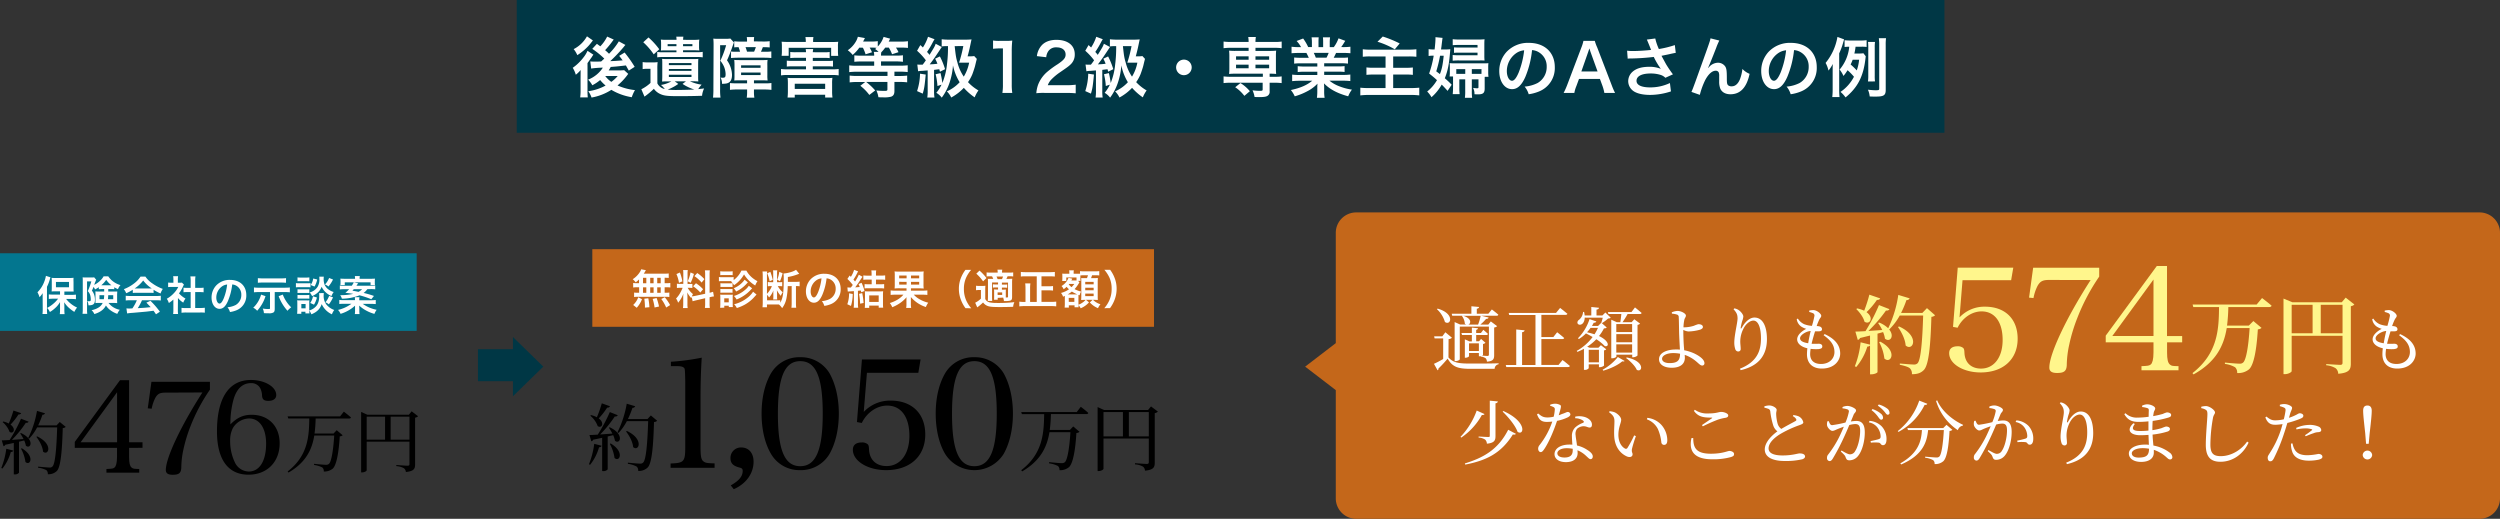 <svg xmlns="http://www.w3.org/2000/svg" viewBox="0 0 1224 254"><rect x="0" y="0" width="1224" height="254" fill="#333333" stroke="none"/><defs><style>.cls-1{fill:#003745;}.cls-2{fill:#fff;}.cls-3{fill:#c4671a;}.cls-4{fill:#fff68c;}.cls-5{fill:#03768f;}</style></defs><g id="レイヤー_2" data-name="レイヤー 2"><g id="グループ_12" data-name="グループ 12"><g id="長方形_87" data-name="長方形 87"><rect class="cls-1" x="253" width="699" height="65"/></g><g id="後遺障害等級12級_専業主婦のAさんの例" data-name="後遺障害等級12級・専業主婦のAさんの例"><path class="cls-2" d="M284.28,34.29a15,15,0,0,1-2.37,2.31,13,13,0,0,0-1.5-3.4,23.83,23.83,0,0,0,5.31-5.15,14.17,14.17,0,0,0,1.92-3.17l2.88,1.89a14.17,14.17,0,0,0-.86,1.31c-.07.07-.2.26-.39.52-.57.83-1.37,1.92-1.63,2.3v13a37.37,37.37,0,0,0,.13,3.78h-3.71a25.44,25.44,0,0,0,.19-3.52V38.23Zm6-14.49c-1.18,1.53-1.21,1.57-2,2.49A26.92,26.92,0,0,1,282.65,27a11.81,11.81,0,0,0-1.79-2.95,15.58,15.58,0,0,0,6.52-6.27Zm10.21-.42c-.29.35-.29.35-.83,1.09a47.65,47.65,0,0,1-3.4,4.1,24.83,24.83,0,0,1,1.92,1.75,32.17,32.17,0,0,0,4.8-6.07L306.2,22c-.23.23-.45.52-1.15,1.38a79.29,79.29,0,0,1-6.28,6.56c2.5-.1,2.5-.1,6.08-.38-.51-.71-.8-1.09-1.69-2.21l2.65-1.63a60.45,60.45,0,0,1,4.93,7l-2.88,1.85c-.77-1.37-1-1.76-1.41-2.53-4.54.52-4.54.52-7.45.74a15.61,15.61,0,0,1-1,1.7H303c1,0,2-.07,2.59-.13l2,1.82c-.22.29-.29.35-.51.67a29.3,29.3,0,0,1-4.74,5,29.07,29.07,0,0,0,8.55,2.28,16.78,16.78,0,0,0-1.57,3.48,28.49,28.49,0,0,1-10-3.61,26.48,26.48,0,0,1-9.7,3.77,11.35,11.35,0,0,0-1.6-3.1,24.21,24.21,0,0,0,8.48-2.78,18.78,18.78,0,0,1-2.66-2.69A21.15,21.15,0,0,1,290,41.75,11.73,11.73,0,0,0,287.93,39a15.25,15.25,0,0,0,7.23-5.88,44.84,44.84,0,0,0-5.73.44L289,30.07a18.68,18.68,0,0,0,2,.09h1.15c.48,0,.48,0,2.17-.06l1.54-1.41a41.23,41.23,0,0,0-5.89-4.77l2.27-2.46,1.67,1.22a18.69,18.69,0,0,0,3.36-4.77ZM296.31,37.2a12.13,12.13,0,0,0,3,2.88,17,17,0,0,0,3.13-2.88Z"/><path class="cls-2" d="M321.85,40.82a5.14,5.14,0,0,0,3.65,2.78,14.41,14.41,0,0,0-1.89-2,16.44,16.44,0,0,0,5.12-1.76H326.9c-1,0-1.57,0-2.75.09.06-.86.1-1.5.1-2.49V31.32c0-1.19,0-1.8-.1-2.5a22.83,22.83,0,0,0,2.78.1h12.23c1.28,0,1.92,0,2.75-.1-.06.67-.1,1.38-.1,2.5v6c0,1.19,0,1.83.1,2.56-1.12-.06-1.66-.09-2.69-.09h-1.44a20,20,0,0,0,5.73,1.66,14.21,14.21,0,0,0-1.66,2.18c.8-.1,1.21-.13,2.88-.32a10.36,10.36,0,0,0-1,3.58c-3.33.13-7.46.19-11.59.19-5.6,0-7.26-.22-9.21-1.21a7.64,7.64,0,0,1-2.79-2.4,38.93,38.93,0,0,1-4.6,3.84L314,43.7a18.94,18.94,0,0,0,4.48-3.1V33.68h-1.67a12.51,12.51,0,0,0-2.17.16V30.39a14.25,14.25,0,0,0,2.59.16h2.3a16.55,16.55,0,0,0,2.44-.13,28.11,28.11,0,0,0-.13,3.49ZM317.5,18.33a36.46,36.46,0,0,1,5.28,5.79l-2.72,2.49a32,32,0,0,0-5.12-5.92Zm22.17,1.18a20.36,20.36,0,0,0,2.72-.13,11.43,11.43,0,0,0-.13,2v1.34a11.43,11.43,0,0,0,.13,2c-.83-.07-1.57-.1-2.75-.1h-5.22v.93h6.75a15.68,15.68,0,0,0,2.88-.16v2.69a16.5,16.5,0,0,0-2.88-.16H324.66a16.85,16.85,0,0,0-2.88.16V25.43a16,16,0,0,0,2.88.16h6.53v-.93h-4.83c-1.12,0-2,0-2.78.1a17.51,17.51,0,0,0,.09-2.05V21.37a12.55,12.55,0,0,0-.13-2,19.88,19.88,0,0,0,2.69.13h5a8.94,8.94,0,0,0-.13-1.54h3.49a8.32,8.32,0,0,0-.13,1.54Zm-12.8,2.11v1h4.32v-1Zm5.22,19.46a21.41,21.41,0,0,1-5.22,2.78,36.12,36.12,0,0,0,3.9.19c2.56,0,6.76-.09,9.19-.22a22.27,22.27,0,0,1-5.79-2.75l1.66-1.25h-5.47Zm-4.61-9.19h11.07v-1H327.48Zm0,2.82h11.07v-.93H327.48Zm0,3h11.07V36.6H327.48Zm6.94-15.1H339v-1h-4.58Z"/><path class="cls-2" d="M349.37,22.2a31.8,31.8,0,0,0-.13-3.3,15.58,15.58,0,0,0,2.3.1H355a15.43,15.43,0,0,0,2.59-.13l1.76,1.95a7.91,7.91,0,0,0-.41,1c-1.12,3.3-2.12,5.92-3,7.71a12.63,12.63,0,0,1,2,4.16,12.47,12.47,0,0,1,.45,3c0,1.79-.51,3.07-1.47,3.68-.74.48-1.54.64-3.43.67a6,6,0,0,0-.73-3.07c.57.06.76.09,1,.09,1.25,0,1.5-.32,1.5-1.82a10.68,10.68,0,0,0-.77-3.58,11.9,11.9,0,0,0-1.82-2.92,46.48,46.48,0,0,0,2.85-7.61h-2.95V43.6a26.38,26.38,0,0,0,.2,4.2h-3.68a35.18,35.18,0,0,0,.19-4.26Zm13.05,17.12c-1,0-1.76,0-2.91.09a23,23,0,0,0,.1-2.65V32.12a22.16,22.16,0,0,0-.13-2.79c.67.07,1.66.1,3,.1h10.33a28.88,28.88,0,0,0,3-.1A16.19,16.19,0,0,0,375.7,32v4.77a15.82,15.82,0,0,0,.13,2.65c-.77-.06-1.57-.09-2.94-.09h-3.75v1.47h5.19a19.44,19.44,0,0,0,3.36-.16V44a33.33,33.33,0,0,0-3.62-.19h-4.93v.8a17.63,17.63,0,0,0,.19,3.2h-3.74a16.64,16.64,0,0,0,.19-3.17v-.83H361a28.94,28.94,0,0,0-3.61.19V40.66a23.71,23.71,0,0,0,3.13.13h5.25V39.32Zm11-19a23.18,23.18,0,0,0,3.42-.16v3.07a30.32,30.32,0,0,0-3.36-.13c-.32.86-.54,1.41-.92,2.24h1.88a21.11,21.11,0,0,0,3.2-.16v3.23c-1-.09-2.14-.16-3.32-.16H361.14c-1.15,0-2.27.07-3.23.16v-3.2a15.46,15.46,0,0,0,2.21.13h2.21a21.82,21.82,0,0,0-.71-2.24,14.87,14.87,0,0,0-2.14.1v-3a25.41,25.41,0,0,0,3.42.16h2.85V20a11,11,0,0,0-.13-1.85h3.62a10.11,10.11,0,0,0-.13,1.82v.29ZM362.84,33.2h9.53V32h-9.53Zm0,3.56h9.53V35.51h-9.53Zm6.37-11.46a20.9,20.9,0,0,0,.86-2.24H365a21.72,21.72,0,0,1,.74,2.24Z"/><path class="cls-2" d="M403.41,25.59a17.55,17.55,0,0,0,2.79-.13v3a21.82,21.82,0,0,0-2.79-.13h-5.47v1.5h7.11a17.24,17.24,0,0,0,2.78-.13V32.6a22,22,0,0,0-2.78-.13h-7.11v1.47h9.44a21.07,21.07,0,0,0,3.23-.16v3.14a17.51,17.51,0,0,0-3.23-.2H385.62a18,18,0,0,0-3.23.2V33.78a20.92,20.92,0,0,0,3.23.16h9V32.47h-6.55a22.84,22.84,0,0,0-2.85.13V29.68a19.32,19.32,0,0,0,2.85.13h6.55v-1.5h-4.86a22.35,22.35,0,0,0-2.85.13v-3a19.06,19.06,0,0,0,2.85.13h4.86a8.18,8.18,0,0,0-.16-1.54h3.68a9.88,9.88,0,0,0-.19,1.54Zm-8.89-5.44a11.07,11.07,0,0,0-.19-2h3.93a9.62,9.62,0,0,0-.16,2v.41h8.77c1.54,0,2.53,0,3.52-.12a15,15,0,0,0-.13,2.33v2.11a18.53,18.53,0,0,0,.13,2.47h-3.46V23.41H386.14v3.91h-3.46a17.53,17.53,0,0,0,.13-2.5V22.74a15.54,15.54,0,0,0-.13-2.33c1,.09,1.95.12,3.52.12h8.32Zm-5.41,27.61h-3.52a26.38,26.38,0,0,0,.16-3V40.88a25.15,25.15,0,0,0-.13-2.78,15.75,15.75,0,0,0,2.47.13H405a16.81,16.81,0,0,0,2.56-.13,16.19,16.19,0,0,0-.16,2.78v3.94a19.7,19.7,0,0,0,.19,2.94H404V46.39H389.11Zm0-4.22H404V41H389.11Z"/><path class="cls-2" d="M420.73,23.32a19,19,0,0,1-3.27,3.58,11.92,11.92,0,0,0-2.4-2.3,13,13,0,0,0,3.81-4A9,9,0,0,0,420,18l3.46.64c-.67,1.31-.67,1.31-.9,1.69h4.1a18.87,18.87,0,0,0,3.1-.19v2.63a12,12,0,0,0,2.85-4.71l3.2.87-.7,1.44H441a23.57,23.57,0,0,0,3.52-.2v3.3a24.72,24.72,0,0,0-3.36-.16h-2.49a16.43,16.43,0,0,1,1.24,2.24l-3.16,1a19.46,19.46,0,0,0-1.57-3.23H433.4a16.86,16.86,0,0,1-1.92,2.27,7.89,7.89,0,0,0-.13,1.63h7.23a24,24,0,0,0,3.49-.16v3.2a26.32,26.32,0,0,0-3.46-.19h-7.26v2.08h9.34a27,27,0,0,0,3.72-.19v3.33a29.6,29.6,0,0,0-3.68-.2h-2.82V37.2h2.53a30.67,30.67,0,0,0,3.71-.19v3.3a30.19,30.19,0,0,0-3.74-.19h-2.5v4.44c0,1.54-.48,2.37-1.66,2.79a13.68,13.68,0,0,1-3.78.32c-.67,0-1.22,0-2.4-.07a12,12,0,0,0-1-3.32,33.86,33.86,0,0,0,4,.22c1.15,0,1.41-.13,1.41-.77V40.12H424.09a32,32,0,0,1,4.41,4.16l-2.88,2.2A22.76,22.76,0,0,0,421.21,42l2.4-1.85H419.7a29.34,29.34,0,0,0-3.71.19V37a30.15,30.15,0,0,0,3.68.19h14.85V35.12h-15a31.73,31.73,0,0,0-3.74.2V32a26.38,26.38,0,0,0,3.68.19H428V30.1h-6.2a30.64,30.64,0,0,0-3.52.16V27.09a25.47,25.47,0,0,0,3.55.16H428a7.19,7.19,0,0,0-.19-1.85h2.34a8.65,8.65,0,0,0-1.7-1.38c.32-.29.45-.38.7-.64-.44,0-1.18-.06-1.72-.06h-1.64a14.56,14.56,0,0,1,1.13,2.27l-3.14,1a17.3,17.3,0,0,0-1.31-3.23Z"/><path class="cls-2" d="M449.11,31.6a18.31,18.31,0,0,0,2.11.07h.52c.6-.77.86-1.12,1.56-2.15A31,31,0,0,0,449,24.85l1.6-2.78c.64.58.84.77,1.25,1.18A21.66,21.66,0,0,0,454.36,18l3.2,1.21a14.65,14.65,0,0,0-.8,1.35,40.87,40.87,0,0,1-2.88,4.86,18.51,18.51,0,0,1,1.22,1.44c2.43-3.91,2.59-4.19,3-5.44l3,1.6c-.19.26-1,1.5-3.2,4.77-.61.92-2.08,2.91-2.72,3.71a32.84,32.84,0,0,0,3.78-.29,16.65,16.65,0,0,0-1.12-2.46l2.33-1.12a34.94,34.94,0,0,1,2.53,6.24l-2.5,1.24c-.16-.57-.19-.76-.31-1.21-1.32.16-2.18.25-2.57.32V44.34a19.72,19.72,0,0,0,.2,3.42H454a20.51,20.51,0,0,0,.19-3.42V34.48l-1,.07c-1.12.09-1.86.16-2.15.16a7.41,7.41,0,0,0-1.53.19Zm4.13,4.9c-.58,5.89-.7,6.69-1.47,9.34L449,44.6a28.82,28.82,0,0,0,1.44-8.52ZM463.7,22.58a16.54,16.54,0,0,0-2.65.16V19.22a26.87,26.87,0,0,0,3.71.19h7.9a27.62,27.62,0,0,0,3-.12c-.22,1-.22,1-.64,3-.32,1.6-.89,3.94-1.28,5.28h1.15a10.8,10.8,0,0,0,2.08-.13l1.28,1.38c-.06.22-.06.22-.22.86-.1.36-.1.36-.64,2.63-.16.67-.83,2.72-1.31,4a19.42,19.42,0,0,1-2.15,3.9,21.91,21.91,0,0,0,5.12,4.07,15,15,0,0,0-1.85,3.39A27.88,27.88,0,0,1,471.89,43a24.26,24.26,0,0,1-6.17,4.74,10.28,10.28,0,0,0-2.15-3,19,19,0,0,0,6.28-4.48A25.17,25.17,0,0,1,466.58,32a32.7,32.7,0,0,1-1.66,8.41,25.88,25.88,0,0,1-3.84,7.4,9.06,9.06,0,0,0-2.66-2.37,18.84,18.84,0,0,0,2.56-4l-2,.67a30.64,30.64,0,0,0-.9-5.76l2.4-.57a42.12,42.12,0,0,1,.9,4.86,33.5,33.5,0,0,0,2.27-9.22,64.15,64.15,0,0,0,.48-8.86Zm3.71,0c.52,4.77.68,5.73,1.38,8.13a21.8,21.8,0,0,0,3.07,6.81,20.56,20.56,0,0,0,2.63-6.84h-3.24c-.89,0-1.05,0-1.69,0a64.65,64.65,0,0,0,2.08-8.13Z"/><path class="cls-2" d="M490.77,45.49a25.55,25.55,0,0,0,.26-4.16V23.7H489.5a30.28,30.28,0,0,0-3.3.19V19.83a17.82,17.82,0,0,0,3.2.19h2.94a23,23,0,0,0,3.27-.16,46.33,46.33,0,0,0-.26,5.28V41.33a25.78,25.78,0,0,0,.26,4.16Z"/><path class="cls-2" d="M511.51,45.49a29.26,29.26,0,0,0-4.13.16,16.46,16.46,0,0,1,.84-4.09,15.75,15.75,0,0,1,4.38-6.28,45.09,45.09,0,0,1,5.28-3.87c2.94-2,3.84-3.07,3.84-4.7,0-2.18-1.7-3.52-4.42-3.52a4.52,4.52,0,0,0-4.06,1.89,5.94,5.94,0,0,0-1,2.94l-4.58-.54a9.6,9.6,0,0,1,2.21-5.12c1.6-1.86,4.13-2.85,7.33-2.85,5.6,0,9,2.69,9,7.07A6.49,6.49,0,0,1,524,31.7c-.9.83-1.22,1.09-5.38,3.94a27.79,27.79,0,0,0-3.8,3.2A7.67,7.67,0,0,0,513,41.72h9a33.36,33.36,0,0,0,4.67-.26v4.22c-1.5-.12-2.78-.19-4.83-.19Z"/><path class="cls-2" d="M531.48,31.6a18.22,18.22,0,0,0,2.11.07h.51c.61-.77.87-1.12,1.57-2.15a31,31,0,0,0-4.32-4.67l1.6-2.78c.64.58.83.77,1.25,1.18A21.66,21.66,0,0,0,536.73,18l3.2,1.21a14.65,14.65,0,0,0-.8,1.35,42.29,42.29,0,0,1-2.88,4.86c.6.67.76.86,1.21,1.44,2.43-3.91,2.59-4.19,3-5.44l3,1.6c-.19.26-1,1.5-3.2,4.77-.61.92-2.08,2.91-2.72,3.71a32.63,32.63,0,0,0,3.77-.29,16.65,16.65,0,0,0-1.12-2.46l2.34-1.12a34.94,34.94,0,0,1,2.53,6.24l-2.5,1.24c-.16-.57-.19-.76-.32-1.21-1.31.16-2.17.25-2.56.32V44.34a19.89,19.89,0,0,0,.19,3.42h-3.48a20.51,20.51,0,0,0,.19-3.42V34.48l-1,.07c-1.11.09-1.85.16-2.14.16a7.41,7.41,0,0,0-1.53.19Zm4.13,4.9c-.58,5.89-.71,6.69-1.48,9.34l-2.78-1.24a29.15,29.15,0,0,0,1.44-8.52Zm10.46-13.92a16.75,16.75,0,0,0-2.66.16V19.22a27,27,0,0,0,3.72.19H555a27.62,27.62,0,0,0,3-.12c-.22,1-.22,1-.64,3-.32,1.6-.9,3.94-1.28,5.28h1.15a10.86,10.86,0,0,0,2.08-.13l1.28,1.38c-.06.22-.06.22-.22.86-.1.36-.1.36-.64,2.63-.16.67-.84,2.72-1.31,4a20,20,0,0,1-2.15,3.9,21.91,21.91,0,0,0,5.12,4.07,15,15,0,0,0-1.86,3.39A28.12,28.12,0,0,1,554.26,43a24.26,24.26,0,0,1-6.17,4.74,10.28,10.28,0,0,0-2.15-3,18.88,18.88,0,0,0,6.27-4.48A25.38,25.38,0,0,1,549,32a32.7,32.7,0,0,1-1.66,8.41,25.88,25.88,0,0,1-3.84,7.4,9.06,9.06,0,0,0-2.66-2.37,19.25,19.25,0,0,0,2.56-4l-2,.67a30.64,30.64,0,0,0-.89-5.76l2.4-.57a39.92,39.92,0,0,1,.89,4.86A33.12,33.12,0,0,0,546,31.44a65.77,65.77,0,0,0,.48-8.86Zm3.71,0c.51,4.77.67,5.73,1.38,8.13a21.8,21.8,0,0,0,3.07,6.81,20.34,20.34,0,0,0,2.62-6.84h-3.23c-.89,0-1,0-1.69,0A64.65,64.65,0,0,0,554,22.58Z"/><path class="cls-2" d="M583.45,33a3.81,3.81,0,1,1-3.81-3.81A3.8,3.8,0,0,1,583.45,33Z"/><path class="cls-2" d="M602.45,23.41a24.6,24.6,0,0,0-3.39.2V20.34a23.57,23.57,0,0,0,3.46.19h8.8a13.93,13.93,0,0,0-.19-2.43h3.74a13.7,13.7,0,0,0-.19,2.43h9.41a19.69,19.69,0,0,0,3.42-.19v3.27a24.23,24.23,0,0,0-3.36-.2h-9.47v1.51h7.13a24.91,24.91,0,0,0,3-.13,22.8,22.8,0,0,0-.12,2.56v6.3a22.8,22.8,0,0,0,.12,2.56,28,28,0,0,0-3.2-.13v1.51h2.47a19.69,19.69,0,0,0,3.42-.19v3.29a28,28,0,0,0-3.36-.19h-2.53v4.16a2.27,2.27,0,0,1-1,2.24c-.73.48-1.85.64-4.16.64-.45,0-1.15,0-2.21-.06a12.44,12.44,0,0,0-1-3.27,25.55,25.55,0,0,0,3.59.26c1.18,0,1.37-.1,1.37-.74V40.5H602.45a28.16,28.16,0,0,0-3.39.19V37.4a25.07,25.07,0,0,0,3.46.19h15.77V36.08H604.76a26.39,26.39,0,0,0-3,.13,23.84,23.84,0,0,0,.13-2.56v-6.3a23.45,23.45,0,0,0-.13-2.56,24.91,24.91,0,0,0,3,.13h6.56V23.41Zm6.79,23.52a18.87,18.87,0,0,0-4.48-4.22l2.56-2.05a18.77,18.77,0,0,1,4.61,4Zm-4.07-19.36v1.67h6.15V27.57Zm0,4.1v1.76h6.15V31.67Zm9.51-2.43h6.69V27.57h-6.69Zm0,4.19h6.69V31.67h-6.69Z"/><path class="cls-2" d="M636.92,31a23.52,23.52,0,0,0-3.3.16v-3a30.57,30.57,0,0,0,3.3.13h3.87c-.48-1-.83-1.76-1.18-2.37h-3.46c-1.57,0-2.78.06-3.81.16v-3.2a26.87,26.87,0,0,0,3.65.19h1a13.24,13.24,0,0,0-2.17-3l3.2-1.22a22.47,22.47,0,0,1,2.46,4.19h1.83V20.79a18.83,18.83,0,0,0-.16-2.5h3.48a23,23,0,0,0-.09,2.37v2.4h2.27v-2.4a21.17,21.17,0,0,0-.1-2.37h3.49a17.79,17.79,0,0,0-.16,2.5v2.27h2a16.84,16.84,0,0,0,2.3-4.29l3.3,1.22c-.77,1.28-1.28,2.08-2,3.07h.9a25.8,25.8,0,0,0,3.62-.19v3.2c-1-.1-2.24-.16-3.81-.16h-3.2c-.61,1.28-.74,1.57-1.19,2.37h3.72a30.86,30.86,0,0,0,3.29-.13v3a23.11,23.11,0,0,0-3.29-.16h-8.36v1.53h6.69a23,23,0,0,0,3.3-.16v2.88a24.87,24.87,0,0,0-3.3-.16h-6.69v1.6h8.93a27.94,27.94,0,0,0,3.87-.19v3.2a34,34,0,0,0-3.84-.19H650.9a16.7,16.7,0,0,0,4.35,2.56,27.68,27.68,0,0,0,6.66,1.82,12.76,12.76,0,0,0-1.83,3.27c-5.37-1.47-9-3.43-11.87-6.34a21.11,21.11,0,0,1,.1,2.27v1.57a18.14,18.14,0,0,0,.22,3.23h-3.77a23.46,23.46,0,0,0,.19-3.26V43.12a20.63,20.63,0,0,1,.1-2.17,18.13,18.13,0,0,1-4.61,3.52,31.19,31.19,0,0,1-6.53,2.69A13.3,13.3,0,0,0,632,44.08c4.67-1,7.9-2.4,10.46-4.54h-5.95a34.66,34.66,0,0,0-3.87.19v-3.2a29.35,29.35,0,0,0,3.84.19h8.48v-1.6h-6.34a24.12,24.12,0,0,0-3.26.16V32.4a22.32,22.32,0,0,0,3.26.16h6.34V31Zm12.54-2.75a19.12,19.12,0,0,0,1.06-2.37h-7.3a20,20,0,0,1,1,2.37Z"/><path class="cls-2" d="M671.13,27.64a26.13,26.13,0,0,0-3.91.16V24.12a25.59,25.59,0,0,0,3.87.19h18.5a32.38,32.38,0,0,0,3.87-.19V27.8a30,30,0,0,0-3.87-.16H682.1V33.2h6.18a33.21,33.21,0,0,0,3.45-.16v3.62a23.85,23.85,0,0,0-3.36-.16H682.1v6.62h8.55a40.86,40.86,0,0,0,4.22-.19v3.78a33,33,0,0,0-4.13-.23H670.36a34,34,0,0,0-4.35.23V42.93a36.34,36.34,0,0,0,4.22.19h8.13V36.5h-5.73a27.87,27.87,0,0,0-3.62.16V33a22.6,22.6,0,0,0,3.36.16h6V27.64ZM677,17.88a56.17,56.17,0,0,1,8.29,3.39l-2.4,2.88a37.85,37.85,0,0,0-8.48-3.71Z"/><path class="cls-2" d="M707.38,24.21a17.72,17.72,0,0,0,2.69-.12c-.54,7.13-1.12,10.23-2.69,14.23a35.38,35.38,0,0,1,3.36,3.17l-2,3c-1.41-1.57-1.89-2.08-2.88-3.07a23.6,23.6,0,0,1-5,6.17,13.26,13.26,0,0,0-2.11-2.78,20,20,0,0,0,4.8-5.57C702.2,38,701.56,37.46,699.7,36a49.87,49.87,0,0,0,2.24-8.74h-.22a12.66,12.66,0,0,0-2.27.16V24.05a13.47,13.47,0,0,0,2.53.16h.41c.29-2.62.42-4.19.42-5.28V18.2l3.48.35c-.12.58-.19,1.22-.57,4.35-.07.42-.1.74-.19,1.31Zm-2.33,3.07a62.8,62.8,0,0,1-1.86,7.65c.86.64,1.18.87,1.79,1.35,1-2.6,1.38-4.45,1.86-9ZM726.9,37.62v5.73c0,2.17-.77,2.85-3.29,2.85-.42,0-.71,0-1.7-.07a6.18,6.18,0,0,0-.7-3.1,13.81,13.81,0,0,0,1.85.19c.64,0,.8-.1.8-.51V38.84H720.6v5.6a24.49,24.49,0,0,0,.16,3.45h-3.55a24.9,24.9,0,0,0,.16-3.49V38.84h-2.88v4.25a21.29,21.29,0,0,0,.16,3h-3.4a32.63,32.63,0,0,0,.16-3.36V38.55c0-.42,0-.64,0-1.12h-1.69a12.91,12.91,0,0,0,.12-2.11V33a12.5,12.5,0,0,0-.09-2.08c.83.07,1.63.1,2.85.1h13.21c1.51,0,2.08,0,2.91-.1a18.9,18.9,0,0,0-.09,2v2.56a14.41,14.41,0,0,0,.13,2.11ZM723.38,22h-8.83a32.63,32.63,0,0,0-3.3.13V19.19a24.46,24.46,0,0,0,3.36.16h9.22a26.47,26.47,0,0,0,3-.13c-.07.8-.1,1.44-.1,2.59v5.51a23.15,23.15,0,0,0,.1,2.33,19.9,19.9,0,0,0-2.37-.06h-10a27.57,27.57,0,0,0-3.23.13V26.93a27,27,0,0,0,3.17.13h9V25.78h-8.51c-1.18,0-2.14,0-3,.1V23.19c.87.06,1.47.1,3,.1h8.54ZM713,33.84v2.31h4.39V33.84Zm12.35,0H720.6v2.31h4.73Z"/><path class="cls-2" d="M746.81,37.65c-1.83,4.13-3.88,6-6.5,6-3.65,0-6.27-3.71-6.27-8.87a13.76,13.76,0,0,1,3.52-9.31,14.38,14.38,0,0,1,11-4.48c7.68,0,12.67,4.68,12.67,11.87a12.32,12.32,0,0,1-7.78,11.94,20.64,20.64,0,0,1-5,1.34,10.36,10.36,0,0,0-2-3.74,17,17,0,0,0,6.36-1.76,9,9,0,0,0,4.45-8,7.91,7.91,0,0,0-3.93-7.1,7,7,0,0,0-3.24-1A46,46,0,0,1,746.81,37.65ZM742.1,26.2a10.7,10.7,0,0,0-4.35,8.64c0,2.62,1.12,4.7,2.53,4.7,1.05,0,2.14-1.34,3.29-4.1a41.86,41.86,0,0,0,2.66-10.81A8.13,8.13,0,0,0,742.1,26.2Z"/><path class="cls-2" d="M785.49,45.49a21.75,21.75,0,0,0-.89-3.36l-1.28-3.49H773.08l-1.28,3.49a15.51,15.51,0,0,0-1,3.36h-5.25a35.33,35.33,0,0,0,1.7-3.77l7-18.47a19.66,19.66,0,0,0,1-3.23h5.57A20.68,20.68,0,0,0,782,23.25l7.1,18.47a33.57,33.57,0,0,0,1.63,3.77Zm-6.75-20c-.13-.35-.22-.73-.57-1.79-.52,1.51-.52,1.51-.61,1.79L774.23,35h7.94Z"/><path class="cls-2" d="M796.63,24.82a21.6,21.6,0,0,0,3.1.16c2.4,0,6.66-.29,8.64-.54-.54-1.41-1.92-4.8-2.08-5.06l4.13-.54A26.86,26.86,0,0,0,812.18,24,48.81,48.81,0,0,0,820,22.07l.45,3.81c-.83.12-1.18.22-2.27.44q-.72.2-4.71,1c1.16,2.15,1.89,3.49,2.21,4.07.87,1.47,2.27,3.55,3.39,5l-3.71,1.7a5.6,5.6,0,0,0-2.21-1.38,16,16,0,0,0-5-.73c-4.35,0-6.91,1.31-6.91,3.58,0,2.08,2.36,3.23,6.72,3.23a22.27,22.27,0,0,0,9.63-2.14l.51,4.1a33.17,33.17,0,0,1-10.14,1.72c-4.1,0-7.27-.86-8.9-2.43a6,6,0,0,1-1.89-4.32A6.22,6.22,0,0,1,799.45,35c1.85-1.56,4.51-2.3,8.16-2.3a14.83,14.83,0,0,1,5.53,1,35.59,35.59,0,0,1-3.45-5.82,111.94,111.94,0,0,1-11.36.76c-.8,0-.93,0-1.41.1Z"/><path class="cls-2" d="M836.34,33.3l.61-.7a6,6,0,0,1,4.13-1.89,4.31,4.31,0,0,1,3.58,1.82c.64,1,.8,2.18.8,5.86,0,2.3.13,2.94.71,3.42a2.65,2.65,0,0,0,1.69.45c1.7,0,3.07-1.18,4-3.42a20,20,0,0,0,1.22-5.09,9.84,9.84,0,0,0,3.52,2.4c-1.38,6.62-4.51,10-9.35,10-2.46,0-4.22-1-5-2.78a9.39,9.39,0,0,1-.54-3.56v-.32c0-1.15,0-1.92,0-2.24a4.33,4.33,0,0,0-.26-1.88,1.58,1.58,0,0,0-1.44-.74c-1.73,0-3.52,1.6-5.09,4.48a36.28,36.28,0,0,0-2.68,7.33L828.12,45c.45-.92.73-1.69,1.76-4.48,7.36-20.44,7.36-20.44,7.58-21.75l4.32,1.08a31.15,31.15,0,0,0-1.57,3.68c-1.82,4.67-3.23,8.16-3.93,9.67Z"/><path class="cls-2" d="M875.06,37.65c-1.82,4.13-3.87,6-6.49,6-3.65,0-6.28-3.71-6.28-8.87a13.76,13.76,0,0,1,3.52-9.31,14.39,14.39,0,0,1,11-4.48c7.68,0,12.67,4.68,12.67,11.87a12.33,12.33,0,0,1-7.77,11.94,20.86,20.86,0,0,1-5,1.34,10.05,10.05,0,0,0-2-3.74,17,17,0,0,0,6.37-1.76,9,9,0,0,0,4.45-8,7.92,7.92,0,0,0-3.94-7.1,7,7,0,0,0-3.23-1A46.3,46.3,0,0,1,875.06,37.65Zm-4.7-11.45A10.7,10.7,0,0,0,866,34.84c0,2.62,1.12,4.7,2.52,4.7,1.06,0,2.15-1.34,3.3-4.1a42.27,42.27,0,0,0,2.66-10.81A8.09,8.09,0,0,0,870.36,26.2Z"/><path class="cls-2" d="M900.47,43.67a32.7,32.7,0,0,0,.16,3.84h-3.55a32,32,0,0,0,.19-3.84V35.12c0-1.53,0-2.36.06-3.8a17.21,17.21,0,0,1-2.11,3.23,13.47,13.47,0,0,0-1.41-3.75,27.22,27.22,0,0,0,5.8-12.73l3.29,1.22c-.16.38-.41,1.28-.51,1.63a32.7,32.7,0,0,1-1.92,5.21Zm13-16.13c-.06.42-.06.58-.16,1.28-1,8.61-3.78,14-9.73,18.88A13.83,13.83,0,0,0,901.11,45a20.14,20.14,0,0,0,6.59-7.42,26.76,26.76,0,0,0-3.13-3.2,25,25,0,0,1-2,2.81,14.77,14.77,0,0,0-1.89-3.13,20.28,20.28,0,0,0,4.71-11.17,13.81,13.81,0,0,0-2.28.13V19.67a18.81,18.81,0,0,0,3,.16h4.64a19.56,19.56,0,0,0,3.14-.16V23a17,17,0,0,0-2.5-.13h-2.91a25.06,25.06,0,0,1-.58,3.33h2.05a13.9,13.9,0,0,0,2.37-.13Zm-6.4,1.7c-.35.92-.58,1.47-1,2.33a34,34,0,0,1,3,2.91,21.27,21.27,0,0,0,1.15-5.24ZM923.25,44c0,2.68-.92,3.29-5,3.29-.83,0-1.5,0-2.85-.06a10.3,10.3,0,0,0-.86-3.3c1.31.13,2.91.26,3.71.26,1.63,0,1.82-.1,1.82-.83V22a23.33,23.33,0,0,0-.19-3.29h3.52a23.22,23.22,0,0,0-.16,3.29Zm-8.7-4.1a20.07,20.07,0,0,0,.16-2.72V23.25a22.33,22.33,0,0,0-.13-2.72H918a19.54,19.54,0,0,0-.13,2.72V37.11a19.48,19.48,0,0,0,.13,2.75Z"/></g><g id="長方形_87-2" data-name="長方形 87"><path class="cls-3" d="M1214,104H664a10,10,0,0,0-10,10v54L639,179.5,654,191v53a10,10,0,0,0,10,10h550a10,10,0,0,0,10-10V114A10,10,0,0,0,1214,104Z"/></g><g id="適正額よりも約574万円も_少ないことが分かりました_" data-name="適正額よりも約574万円も少ないことが分かりました！"><path class="cls-2" d="M709.17,175c2.41,2.65,5,3,10.94,3,4,0,9.42,0,13.6-.14v.48a2.3,2.3,0,0,0-1.94,2.24H720.15c-6.29,0-9-.85-11.39-5a57.65,57.65,0,0,1-4.52,4.89.69.69,0,0,1-.41.82l-1.77-3.16c1.16-.51,2.86-1.4,4.52-2.35V165.67h-4.21l-.21-1h4l1.49-2,3.23,2.69a2.78,2.78,0,0,1-1.66.68Zm-5.31-23.9c8.71,2.48,6.43,8.64,3.57,6.53a13.79,13.79,0,0,0-3.91-6.26Zm6.9,2.52h9.63v-3.67l3.77.34c-.07.44-.34.74-1.12.88v2.45h5.64l1.73-2.11s2,1.49,3.17,2.55c-.07.37-.41.54-.89.54h-7.48l3.61.85c-.11.41-.51.72-1.23.68a21.31,21.31,0,0,1-2.82,2.79h3.91l1.22-1.56,3.1,2.34a2.55,2.55,0,0,1-1.46.65v13.49c0,1.87-.38,3-3.54,3.23a2.74,2.74,0,0,0-.61-1.66,4.82,4.82,0,0,0-2.41-.82v-.23a3,3,0,0,1-.51.06h-.41v-1.6h-4.83v1.64a2.35,2.35,0,0,1-1.73.68h-.31v-9l2.21,1h1.22V164H715.8l-.28-.95h5.1v-2.65l3,.31a.93.93,0,0,1-.88.78v1.56h2.31l1.19-1.56s1.39,1.12,2.27,2a.77.77,0,0,1-.85.54h-4.92v3.06h1.39l1-1.15,2.17,1.9a2.49,2.49,0,0,1-1.22.58v5.34a1.35,1.35,0,0,1-.47.34c.84.07,2.24.17,2.68.17s.68-.21.68-.68v-13.7H714.71v16c0,.3-1,.92-2.11.92h-.41V157.68l2.72,1.22h3a1.9,1.9,0,0,1-.72-.41,7.16,7.16,0,0,0-1.39-3.74l.27-.17H711Zm12.92,5.3a29.34,29.34,0,0,0,1.26-4.32h-8.63c4.31,1.26,3.94,3.84,2.58,4.32Zm.38,12.92v-3.74h-4.83v3.74Z"/><path class="cls-2" d="M765,176.27s2.28,1.67,3.61,2.89c-.11.38-.41.55-.89.55H737.49l-.27-1h5.13V161.31l4.11.41c-.1.48-.4.82-1.25.95v16.05h6.56V154.21H738.92l-.27-1h23.18l2-2.45s2.21,1.7,3.57,2.86c-.1.37-.44.54-.92.54H754.66v10.88h5.85l1.87-2.38s2.14,1.63,3.46,2.82c-.1.37-.47.54-1,.54H754.66v12.65h8.4Z"/><path class="cls-2" d="M785.33,179a3.37,3.37,0,0,1-2.11.78h-.38v-1.39h-5v1.87a2.18,2.18,0,0,1-1.93.82h-.41v-10.3a31.28,31.28,0,0,1-3.2,1.49l-.34-.47a24.76,24.76,0,0,0,7.79-6.8c-1.13-.65-2.25-1.26-3.27-1.77A16.74,16.74,0,0,1,773,166l-.41-.41a23.75,23.75,0,0,0,5.64-9.35l3.33,1.13c-.13.4-.54.68-1.26.64-.27.51-.57,1.06-.88,1.57h3L784,158l2.65,2.34c-.27.31-.58.41-1.36.44a20.73,20.73,0,0,1-2.42,3.74c5.31,2.52,5,5.51,2.83,4.93a21.68,21.68,0,0,0-4.15-3.36,23.79,23.79,0,0,1-4.46,3.67l1.16.48h4.35L783.8,169l2.61,2a1.52,1.52,0,0,1-1.08.54Zm-9.45-23.49c-.17,5-5,3.81-3.17,1.36a5.41,5.41,0,0,0,2.35-4.15l.51,0a11.5,11.5,0,0,1,.27,1.73h3.26v-4.15l3.74.38c0,.44-.34.78-1.19.92v2.85h2.89L786,153l2.65,2.58a2,2,0,0,1-1.29.34,20.86,20.86,0,0,1-3,2.25L784,158c.2-.61.51-1.6.71-2.45Zm2.88,5a21.39,21.39,0,0,1-1.76,2.17c1.39.31,2.58.65,3.67,1a24.69,24.69,0,0,0,1.7-3.16Zm4.08,16.89v-6.15h-5v6.15Zm1.81,3.61a24.45,24.45,0,0,0,7.44-6.22l3.3,1.93c-.17.31-.58.34-1.12.17-2,1.81-5.95,3.68-9.32,4.59Zm15.84-30.5s2,1.6,3.26,2.72a.82.82,0,0,1-.88.51h-6a37.3,37.3,0,0,1-2.48,4h4.45l1.32-1.43,2.83,2.14a2.28,2.28,0,0,1-1.26.61v15a3.36,3.36,0,0,1-2.18.85h-.41v-1.25h-7.75v.88c0,.31-1,.88-2.1.88h-.41v-18.9l2.68,1.23h1.74c.2-1.09.37-2.66.51-4H787.5l-.27-.95h11.52Zm-9.15,8.16v3.91h7.75v-3.91Zm0,8.91h7.75v-4h-7.75Zm7.75,5.06v-4.07h-7.75v4.07ZM796.44,175c9.11,1.84,7.79,7.59,4.93,6.09-.85-2-3.33-4.39-5.23-5.78Z"/><path class="cls-2" d="M824.56,171.48a21.31,21.31,0,0,1,4.93,1.56c2.24,1.06,5,2.86,5,4.73a1.05,1.05,0,0,1-1.15,1.19c-1.23,0-2.35-2.08-5.61-3.91a15.18,15.18,0,0,0-2.89-1.29c0,.44.07.88.07,1.39,0,2.82-1.94,4.9-6.46,4.9-3.61,0-6.19-1.53-6.19-4.15,0-3.3,4-4.79,8.33-4.79.64,0,1.29,0,1.9.06-.13-2.61-.37-6.66-.41-8.87s-.1-6.29-.17-7A1.22,1.22,0,0,0,821,154a11.71,11.71,0,0,0-2.42-.44l-.07-.65a8.17,8.17,0,0,1,2.76-.68c1.9,0,4.15,1.29,4.15,2.24,0,.79-.48,1.06-.75,2a21,21,0,0,0-.44,3.78,6.71,6.71,0,0,0,.74,0,16.49,16.49,0,0,0,4.36-.75,16.3,16.3,0,0,1,2.14-.78c1.29,0,2.27.44,2.27,1.4,0,.47-.37.88-1.25,1.25a22.39,22.39,0,0,1-5.85.92,6.29,6.29,0,0,1-2.48-.78,10.2,10.2,0,0,0,0,1.09c0,1.6.11,5.64.38,8.26Zm-2,1.7a17.79,17.79,0,0,0-3.34-.31c-3.23,0-5.47,1.26-5.47,2.79,0,1.22,1.29,2.11,3.67,2.11C821.43,177.77,822.52,176.34,822.56,173.18Z"/><path class="cls-2" d="M848.74,151.39l.4-.41a5.64,5.64,0,0,1,1.87.68c1.36.82,2.52,2.41,2.52,3.3a7.21,7.21,0,0,1-.51,2.1,26.17,26.17,0,0,0-.75,3.23c-.1.72.17.75.55.11,1.63-2.93,3.91-4.93,6.15-4.93,4,0,6.12,4.14,6.12,10.6,0,7.21-3.4,13-12.85,15.17l-.38-.72c8.47-3.36,10.31-8.84,10.31-14.82,0-5.64-1.47-8.74-3.71-8.74-1.53,0-3.54,1.43-4.73,3.71a13.88,13.88,0,0,0-1.7,6.46c0,1.43.21,2.48.21,3.7a1.16,1.16,0,0,1-1.16,1.26,1.53,1.53,0,0,1-1.46-1.05,10.15,10.15,0,0,1-.51-3.3c0-3.57,1.6-9.86,1.6-11.83S850.16,153,848.74,151.39Z"/><path class="cls-2" d="M893.34,163.56c5.38,2.48,7.62,5.71,7.62,9.55,0,3.37-2.79,7.34-9,7.34-4.82,0-7.27-2.85-7.27-7a25.72,25.72,0,0,1,.2-2.93c-3.16-.71-5-2.41-5-4.38s1.93-3.84,4.45-5.14a9.53,9.53,0,0,1-2.42-1.08,5.33,5.33,0,0,1-2.24-3.64l.54-.31a7.24,7.24,0,0,0,3.13,2.76,13.17,13.17,0,0,0,3.78.81,48.83,48.83,0,0,0,1.22-4.86,1.24,1.24,0,0,0-.85-1.39,10.21,10.21,0,0,0-1.7-.55l0-.68a9.52,9.52,0,0,1,2-.24c1.74,0,3.88,1.81,3.88,2.79,0,.68-.51,1-.92,1.77a27.48,27.48,0,0,0-1.32,3.26c.3,0,.57,0,.85.07,1.29.14,1.76.82,1.76,1.5s-.51.95-1.39,1c-.48,0-1.26,0-2,0-.54,1.67-1.19,3.91-1.7,6.09,1.63.07,3,0,3.71,0,.91.07,1.53.48,1.53,1.3s-.51,1.15-1.84,1.32a20,20,0,0,1-3.88-.13,20,20,0,0,0-.23,2.55c0,3.33,2.14,4.86,5.3,4.86,4.32,0,6.6-2.83,6.6-5.82,0-3.74-2.21-6-5.31-8.26Zm-8.05,4.49c.34-2.15.81-4.32,1.22-6-2.28.14-5.2,2-5.2,3.57C881.31,166.69,882.33,167.6,885.29,168.05Z"/><path class="cls-4" d="M947.42,154.36a2.83,2.83,0,0,1-1.81.76c-.42,14.41-1.3,23.44-3.66,26-1.47,1.51-3.23,2.1-5.88,2.1a3.65,3.65,0,0,0-1-2.9c-.8-.71-2.82-1.3-4.92-1.72v-.63c2.27.21,5.8.5,6.89.5a2.33,2.33,0,0,0,1.77-.59c1.59-1.47,2.39-10.75,2.77-23.39H930.11a29.45,29.45,0,0,1-5.17,6.84h0c2.77,3.32.38,6.47-2.06,4.5a13,13,0,0,0-.92-3.24l-2.73.76v18.82c0,.25-1.22,1.09-3.07,1.09h-.59V169.15a1.75,1.75,0,0,1-1.34.54,28,28,0,0,1-5.42,10l-.67-.38a44.39,44.39,0,0,0,2.81-11.72l4.62,1.14v-4.45c-1.51.37-3.15.79-4.91,1.21a1.51,1.51,0,0,1-1.1.93l-1.17-4.08c1.09,0,2.85-.08,4.95-.21a89.4,89.4,0,0,0,6.6-12.77l5.12,2c-.21.46-.75.8-1.68.67a70,70,0,0,1-8.61,10l6.77-.46a28.74,28.74,0,0,0-2-3.41l.46-.25a13.34,13.34,0,0,1,4.46,2.82,56.83,56.83,0,0,0,4.95-16.34l5.55,1.68a1.49,1.49,0,0,1-1.56.84,46.82,46.82,0,0,1-2.64,6.3h10.42l2.26-2.35Zm-26.89-8.27c-.17.46-.67.79-1.6.75a37.16,37.16,0,0,1-5.08,6c3.78,2.69,1.64,6.38-1,4.66-.5-2.14-2.43-4.66-4-6.17l.38-.34a16.08,16.08,0,0,1,3.49,1.13,70.63,70.63,0,0,0,2.52-7.85Zm0,21.17c8.82,4.53,5.25,11.21,2.06,8.27a21.89,21.89,0,0,0-2.57-8Zm9.2-7.44c10.5,4.67,6.89,12.48,3.27,9.33-.21-3.07-2.05-6.64-3.73-9Z"/><path class="cls-4" d="M959.38,155.4a16.68,16.68,0,0,1,12.46-5.25c9.87,0,16,6,16,15.68,0,10.08-7.07,16.52-18.13,16.52-8.47,0-15.4-4.2-15.4-9.45,0-2.17,1.47-3.36,4.13-3.36a4,4,0,0,1,2.66.77c.49.42.63.91.7,2.59.28,4.69,3.29,7.56,8.12,7.56,6.37,0,10.57-5.53,10.57-14,0-8.75-3.85-14-10.29-14-4.76,0-9.38,3.15-11.76,8l-2.24-.42,2.31-29H985.7l-1.05,6.16h-23.8Z"/><path class="cls-4" d="M1003.27,137.06c-3.15,0-4.34.63-5.67,2.87a21.66,21.66,0,0,0-2,6l-2.17-.21,2-14.63h32.34v4.34A99.42,99.42,0,0,0,1017,155.82a82.21,82.21,0,0,0-3.92,13,49.41,49.41,0,0,0-1.19,9.94c-.14,2.94-1.33,3.85-4.76,3.85-2.59,0-3.78-.84-3.78-2.66,0-6.72,8.4-24.5,20.23-42.84Z"/><path class="cls-4" d="M1061,172.62c0,3.36.42,5,1.33,5.81s1.47.77,4.27.84v2h-18.13v-2c3.22-.14,3.78-.21,4.55-.84s1.33-2.45,1.33-5.81v-5h-23.38v-3.29l25-34.09h5v34.3h7.42v3.08H1061Zm-6.65-35.77-20.16,27.65h20.16Z"/><path class="cls-4" d="M1107.5,145.92s2.9,2.18,4.67,3.74c-.13.46-.59.67-1.18.67h-20a83.06,83.06,0,0,1-.63,9.07h10.67l2.22-2.22,4,3.36a3,3,0,0,1-1.81.71c-.63,10.29-2,17.48-4.32,19.58a8.29,8.29,0,0,1-5.8,1.8,3.58,3.58,0,0,0-1-2.81,13.13,13.13,0,0,0-5-1.64l0-.67c2.31.25,6,.54,7.14.54a2.33,2.33,0,0,0,1.76-.54c1.51-1.26,2.65-8.07,3.19-16.89h-11.21c-1.39,8.49-5.09,16.51-16.26,22.69l-.5-.64c12.47-9.78,12.89-21.5,13-32.34h-12.6l-.34-1.22h31.34Z"/><path class="cls-4" d="M1152.7,149.07a2.85,2.85,0,0,1-1.73.84V178c0,2.81-.71,4.54-6.17,5a3.63,3.63,0,0,0-1.3-2.73,10.46,10.46,0,0,0-4.58-1.43v-.59s5.75.38,6.84.38c.89,0,1.14-.34,1.14-1V164.4H1122v17.27c0,.54-1.6,1.51-3.36,1.51H1118v-37l4.36,1.81h24.16l1.93-2.27ZM1122,163.18h10.25V149.24H1122Zm24.91,0V149.24h-10.67v13.94Z"/><path class="cls-2" d="M1175.08,163.56c5.37,2.48,7.62,5.71,7.62,9.55,0,3.37-2.79,7.34-9,7.34-4.83,0-7.27-2.85-7.27-7a23.61,23.61,0,0,1,.2-2.93c-3.16-.71-5-2.41-5-4.38s1.94-3.84,4.46-5.14a9.53,9.53,0,0,1-2.42-1.08,5.3,5.3,0,0,1-2.24-3.64l.54-.31a7.24,7.24,0,0,0,3.13,2.76,13.17,13.17,0,0,0,3.77.81,46.89,46.89,0,0,0,1.23-4.86,1.24,1.24,0,0,0-.85-1.39,10.21,10.21,0,0,0-1.7-.55l0-.68a9.44,9.44,0,0,1,2-.24c1.74,0,3.88,1.81,3.88,2.79,0,.68-.51,1-.92,1.77a27.23,27.23,0,0,0-1.33,3.26c.31,0,.58,0,.85.07,1.3.14,1.77.82,1.77,1.5s-.51.95-1.39,1c-.48,0-1.26,0-2,0-.54,1.67-1.19,3.91-1.7,6.09,1.63.07,3,0,3.7,0,.92.07,1.53.48,1.53,1.3s-.51,1.15-1.83,1.32a20,20,0,0,1-3.88-.13,20.19,20.19,0,0,0-.24,2.55c0,3.33,2.15,4.86,5.31,4.86,4.32,0,6.59-2.83,6.59-5.82,0-3.74-2.21-6-5.3-8.26Zm-8,4.49c.34-2.15.81-4.32,1.22-6-2.28.14-5.2,2-5.2,3.57C1163.05,166.69,1164.07,167.6,1167,168.05Z"/><path class="cls-2" d="M726.82,202.72c-.17.34-.48.51-1.29.45a32.18,32.18,0,0,1-10.1,11.08l-.37-.37A36.34,36.34,0,0,0,723,201Zm15.37,9.69c-.28.38-.65.45-1.5.31-5.85,9.42-13.33,12.82-23.32,14.75l-.17-.57c9-2.79,16.25-6.7,21.21-16.49Zm-8.84-15.87c-.1.51-.41.81-1.16.92v16c0,2.14-.51,3.4-4.21,3.77a2.94,2.94,0,0,0-.85-2,6.49,6.49,0,0,0-3.2-1v-.51s3.94.23,4.69.23.78-.17.78-.68v-17.1ZM743,211.43c-1.09-3.16-4.66-7.35-7.31-9.9l.34-.3C747.86,206.53,746.2,213.54,743,211.43Z"/><path class="cls-2" d="M759,198.13a6.81,6.81,0,0,1,2.24-.47,5.21,5.21,0,0,1,2.66.65c.61.4.4,1.15-.75,5a11.83,11.83,0,0,0,1.56-.61c1.7-.51,2.28-1,2.82-1a1.26,1.26,0,0,1,1.33,1.19c0,.65-.68,1.09-1.12,1.36a21.39,21.39,0,0,1-5.41,1.8c-1.19,3.57-3.5,9.69-6.22,13.77-.61.88-1.09,1.53-1.8,1.53s-1.23-.82-1.23-1.6a2.72,2.72,0,0,1,.65-1.8A38,38,0,0,0,760,206.4a23.6,23.6,0,0,1-2.59.17c-2.65,0-3.84-.92-4.89-3.71l.58-.41c1.46,1.19,2.31,1.94,4.59,1.94a14.11,14.11,0,0,0,3-.37,20.33,20.33,0,0,0,.54-3.44,1.17,1.17,0,0,0-.75-1.32,6.4,6.4,0,0,0-1.56-.58ZM771.22,204a9.35,9.35,0,0,1,4.9.23c2.11.75,3.3,2.15,3.3,3.68,0,.85-.34,1.42-1.13,1.42-.95,0-1.63-.71-3.19-.64a4.89,4.89,0,0,0-3,1.29,4.17,4.17,0,0,0-.68,3.13c.06,1,.44,3,.68,5a15.31,15.31,0,0,1,5,2.14c1.77,1.08,2.72,2.17,2.72,3.23,0,.85-.48,1.32-1.09,1.32s-1.19-.71-2.07-1.49a13.57,13.57,0,0,0-4.32-2.86c0,.48.07.92.07,1.33,0,2.85-2.15,4.48-5.75,4.48s-5.57-1.76-5.57-3.91c0-2.61,2.72-4.69,7.34-4.69.47,0,.95,0,1.39.07-.07-1.39-.2-2.79-.2-4a5.81,5.81,0,0,1,1.56-4.42A11.63,11.63,0,0,1,775.1,207c.54-.34.41-.74-.1-1.12a6.62,6.62,0,0,0-3.78-1.09ZM770,219.72a16.2,16.2,0,0,0-3-.27c-3,0-4.52,1.29-4.52,2.45S763.57,224,766,224c3.06,0,4-1.46,4-3.47Z"/><path class="cls-2" d="M790.43,206.33c0-1.87-.4-2.86-2.65-4.52l.27-.48a9.28,9.28,0,0,1,2.45.51c1.36.61,3.23,2.24,3.23,3.71s-1.36,3.63-1.36,7.34c0,3.91,1.84,6,3.2,6.7a.87.87,0,0,0,1.22-.27,51.34,51.34,0,0,0,3.3-6.16l.85.38a58.63,58.63,0,0,0-1.94,6.28c-.24,1.67.31,1.77.31,2.62,0,1.09-1.12,1.7-2.72,1.06-2.69-1.16-6.09-4.15-6.29-10.37C790.2,210.61,790.43,208.1,790.43,206.33Zm15.88-1,.24-.75a10.89,10.89,0,0,1,6.76,3.33,11.44,11.44,0,0,1,3,7.58c0,1.57-.54,2.32-1.63,2.32a1.34,1.34,0,0,1-1.29-1.23,21.45,21.45,0,0,0-1.74-6.63A9.73,9.73,0,0,0,806.31,205.31Z"/><path class="cls-2" d="M829,214.45c.07,4.49,1.09,7.69,8.64,7.69,5.68,0,8.16-1.36,9.08-1.36s2.27.54,2.27,1.46-.34,1.12-1.49,1.53a32.24,32.24,0,0,1-9.28,1.09c-9,0-11.46-4.25-10.07-10.37Zm4.29-6.35c1.6-1.06,3.6-2.45,4.79-3.27.34-.27.31-.37-.17-.37-3.84,0-6.42-.31-8.57-3.3l.45-.54a10.36,10.36,0,0,0,6.59,1.8c4.15,0,5-.75,6.36-.75s3.4.75,3.4,1.7c0,.68-.41,1-1.36,1.19a23.44,23.44,0,0,0-3.64.88,78.05,78.05,0,0,0-7.44,3.3Z"/><path class="cls-2" d="M878,203.23a8.62,8.62,0,0,1,2.62.62,4.22,4.22,0,0,1,2.28,2.92c0,.68-.78,1-2.21,1.5a54.6,54.6,0,0,0-8.57,3.94c-2.82,1.63-6.22,4.35-6.22,7.34,0,2,1.9,3.44,6.87,3.44,4.79,0,7.37-1,8.29-1,1.43,0,2.69.37,2.69,1.56,0,.55-.58,1.06-1.33,1.3a35.06,35.06,0,0,1-8.67.85c-6,0-9.72-1.94-9.72-5.65s3.84-7.17,6.19-8.87a5.88,5.88,0,0,1-2-2.75,36.41,36.41,0,0,1-1.49-7,1.49,1.49,0,0,0-1-1.29,19.41,19.41,0,0,0-1.9-.55l0-.64a8,8,0,0,1,2.35-.44c1.77,0,3.64,1.22,3.67,2.1,0,.61-.24,1.09-.24,1.94a20.3,20.3,0,0,0,.72,4.9,4.83,4.83,0,0,0,1.8,2.55c2.48-1.5,5.74-3.17,6.86-3.81.51-.27.62-.55.41-1a3.77,3.77,0,0,0-1.63-1.43Z"/><path class="cls-2" d="M902.09,199.29a6,6,0,0,1,2.48-.54c1.43,0,4.15,1.22,4.15,2.14s-.78,1.22-1.19,2.17c-.31.79-.78,1.94-1.36,3.3a21.65,21.65,0,0,1,2.69-.27c2.58,0,4.14,1.46,4.14,5.61s-1.19,9-3.33,11.59a5.45,5.45,0,0,1-4.21,2.08c-1.19,0-1.47-.48-1.91-1.67-.2-.58-.47-.95-2.28-2.62l.34-.51c1.81,1.06,3.27,1.87,4.08,1.87a2.83,2.83,0,0,0,2.59-1.6c1.26-1.8,2.45-6.15,2.45-9.89,0-2.28-.58-3.33-2.38-3.33a13.47,13.47,0,0,0-2.93.48c-.95,2.27-2.07,4.86-3.09,7a101.5,101.5,0,0,1-5,9.42c-.58.95-1,1.22-1.63,1.22a1.38,1.38,0,0,1-1.19-1.53,2.36,2.36,0,0,1,.61-1.73,51.22,51.22,0,0,0,5.27-8.37c.78-1.56,1.6-3.4,2.35-5.2-1.16.41-2.21.82-2.89,1.09-1.4.58-1.91.95-2.76.95s-2.28-1.43-2.55-2.62a4.44,4.44,0,0,1,.17-2.07l.61-.1c.45,1,.75,2,1.7,2a59.42,59.42,0,0,0,6.53-1.29,25.74,25.74,0,0,0,1.67-5.37,1,1,0,0,0-.55-1,9.7,9.7,0,0,0-2.58-.57Zm13.22,6.77a9.28,9.28,0,0,1,6,2.72,9,9,0,0,1,2.32,6.39c0,1.56-.55,2.79-1.7,2.79s-1-1-2-1.23a18.85,18.85,0,0,0-3.94,0l-.17-.75c1.32-.31,3.19-.68,4.08-1,.71-.27.88-.61.85-1.5a7.63,7.63,0,0,0-1.33-3.87A6.69,6.69,0,0,0,915,206.8Zm1.43-5.78a11.86,11.86,0,0,1,4.08,2.21,2.63,2.63,0,0,1,1.12,2,.92.92,0,0,1-.91,1c-.55,0-1-.72-1.6-1.53a15.21,15.21,0,0,0-3.1-3.13Zm3.1-2.25a12.08,12.08,0,0,1,4,1.91,2.67,2.67,0,0,1,1.26,2.1.85.85,0,0,1-.92,1c-.54,0-.92-.75-1.63-1.57a16.24,16.24,0,0,0-3.16-2.85Z"/><path class="cls-2" d="M943.6,197.69c-.17.41-.44.62-1.29.51a29.83,29.83,0,0,1-12.82,13.26l-.34-.41a32.29,32.29,0,0,0,10.51-14.92ZM953,208l2.89,2.45a2.25,2.25,0,0,1-1.4.54c-.41,7.75-1.32,13.29-3.09,14.86a6,6,0,0,1-4.22,1.36,2.24,2.24,0,0,0-.74-1.94,10.79,10.79,0,0,0-3.88-1.16l0-.54c1.74.17,4.66.41,5.51.41a1.87,1.87,0,0,0,1.39-.41c1.09-.95,1.87-6.22,2.25-13H944c-.58,5.75-2.41,12.17-13.19,16.83l-.41-.54c9.08-5.14,10.27-11.22,10.58-16.29h-6.84l-.3-1h17.57Zm-4.56-12c2.21,5.31,7.75,9.76,12.68,12l-.1.38a3.12,3.12,0,0,0-2.45,2.24,26.6,26.6,0,0,1-10.67-14.31Z"/><path class="cls-2" d="M974,199.05a6,6,0,0,1,2.48-.54c1.43,0,4.15,1.22,4.15,2.14s-.79,1.22-1.19,2.18c-.31.78-.79,1.93-1.36,3.29a21.32,21.32,0,0,1,2.68-.27c2.59,0,4.15,1.46,4.15,5.61s-1.19,9-3.33,11.59a5.46,5.46,0,0,1-4.22,2.08c-1.19,0-1.46-.48-1.9-1.67-.21-.58-.48-1-2.28-2.62l.34-.5c1.8,1,3.26,1.86,4.08,1.86a2.82,2.82,0,0,0,2.58-1.59c1.26-1.81,2.45-6.16,2.45-9.9,0-2.27-.58-3.33-2.38-3.33a14,14,0,0,0-2.92.48c-.95,2.28-2.08,4.86-3.1,7a101.76,101.76,0,0,1-5,9.42c-.58.95-1,1.22-1.64,1.22a1.38,1.38,0,0,1-1.19-1.53,2.37,2.37,0,0,1,.62-1.73,51.52,51.52,0,0,0,5.27-8.36c.78-1.57,1.59-3.4,2.34-5.21-1.15.41-2.21.82-2.89,1.09-1.39.58-1.9,1-2.75,1s-2.28-1.42-2.55-2.61a4.23,4.23,0,0,1,.17-2.08l.61-.1c.44,1,.75,2,1.7,2a59.88,59.88,0,0,0,6.53-1.29,26.12,26.12,0,0,0,1.66-5.37.93.93,0,0,0-.54-.95,9.3,9.3,0,0,0-2.58-.58Zm13.22,6.77a9.3,9.3,0,0,1,5.95,2.72,9.06,9.06,0,0,1,2.31,6.39c0,1.56-.54,2.79-1.7,2.79s-1-1-2-1.23a19,19,0,0,0-4,0l-.17-.75a39.65,39.65,0,0,0,4.08-1c.72-.27.89-.61.85-1.49a7.6,7.6,0,0,0-1.32-3.88,6.67,6.67,0,0,0-4.39-2.75Z"/><path class="cls-2" d="M1008.48,197.39l.4-.41a5.64,5.64,0,0,1,1.87.68c1.36.82,2.52,2.41,2.52,3.3a7.21,7.21,0,0,1-.51,2.1,26.17,26.17,0,0,0-.75,3.23c-.1.72.17.75.55.11,1.63-2.93,3.9-4.93,6.15-4.93,4,0,6.12,4.14,6.12,10.6,0,7.21-3.4,13-12.85,15.17l-.38-.72c8.47-3.36,10.3-8.84,10.3-14.82,0-5.64-1.46-8.74-3.7-8.74-1.53,0-3.54,1.43-4.73,3.71a13.88,13.88,0,0,0-1.7,6.46c0,1.43.21,2.48.21,3.7a1.16,1.16,0,0,1-1.16,1.26,1.53,1.53,0,0,1-1.46-1.05,10.15,10.15,0,0,1-.51-3.3c0-3.57,1.6-9.86,1.6-11.83S1009.9,199,1008.48,197.39Z"/><path class="cls-2" d="M1053.83,210.61a30.74,30.74,0,0,0,4.49-1,19.54,19.54,0,0,1,2.14-.79c.92,0,1.94.38,1.94,1.19,0,.62-.44,1-1.12,1.26a37.83,37.83,0,0,1-7.38,1.5c.07,2.07.27,3.81.41,5.37a18.34,18.34,0,0,1,7.92,3.43,3,3,0,0,1,1.36,2.18,1.07,1.07,0,0,1-1.09,1.19c-.68,0-1-.34-1.73-1a17.7,17.7,0,0,0-6.26-3.71c0,.48,0,.92,0,1.36,0,2.86-2.37,4.56-6.22,4.56-3.5,0-6-1.57-6-4.15s3.5-4.32,7.81-4.32c.69,0,1.37,0,2,.1-.07-1.36-.13-3-.2-4.86-1.36.1-2.72.17-4,.17-4.72,0-7.14-2.41-3.36-5.88l.68.37c-2,2.66-.68,3.44,2.55,3.44a40.4,40.4,0,0,0,4.11-.21v-1.42c0-1,0-2,0-3.1a45.8,45.8,0,0,1-4.82.27c-3.2,0-5.31-.85-7-3.8l.55-.45a8,8,0,0,0,6,2.15,41,41,0,0,0,5.37-.41c0-1.57.07-2.82.07-3.16,0-.68-.17-.89-.75-1.09a12.15,12.15,0,0,0-2.48-.51l-.07-.65a5.63,5.63,0,0,1,2.55-.68c1.67,0,3.88,1,3.88,2,0,.72-.48,1.06-.68,1.91-.1.51-.21,1.12-.31,1.87a47.67,47.67,0,0,0,4.73-1.09,11.7,11.7,0,0,1,2-.75c.85,0,2.07.38,2.07,1.23s-.51,1-1.26,1.29a48.75,48.75,0,0,1-7.78,1.66c-.1,1.23-.14,2.66-.14,4.25Zm-1.66,9.08a18.6,18.6,0,0,0-3.13-.27c-3.2,0-5.31,1.19-5.31,2.51s1.26,2.11,3.4,2.11C1051,224,1052.13,222.85,1052.17,219.69Z"/><path class="cls-2" d="M1077.73,199.84v-.69a8.83,8.83,0,0,1,2.35-.33c1.8.06,4.39,2,4.39,3.12,0,.78-.72,1.09-1,2.72a76.11,76.11,0,0,0-1.26,12.89c0,4.18,1.22,5.78,5.06,5.78,5.58,0,10.44-3.51,12.92-7.14l.72.51c-2.45,5.37-7.52,9.38-13.81,9.38-4.65,0-7.14-2.28-7.14-8.26,0-5.17.79-12.82.79-15,0-1.36-.21-1.8-.79-2.18A6,6,0,0,0,1077.73,199.84Z"/><path class="cls-2" d="M1120.68,204.56a24.05,24.05,0,0,0,4-1.7,3.15,3.15,0,0,1,1.26-.54c.64,0,1.77.37,1.77,1.19s-.48,1.12-2.11,1.76a50,50,0,0,1-5.71,1.81c-.48,1.59-1,3.36-1.57,5a85.83,85.83,0,0,1-5.1,12.44c-.51.89-.88,1.33-1.73,1.33s-1.22-.82-1.22-1.74.47-1.32,1.08-2.41a47.13,47.13,0,0,0,5.07-10.37c.41-1.12.78-2.41,1.12-3.7a25.82,25.82,0,0,1-3.53.34c-2.18,0-3.78-.68-4.9-3.61l.54-.41c1.53,1.26,2.55,1.84,4.15,1.84a17.54,17.54,0,0,0,4.35-.51A37.1,37.1,0,0,0,1119,201c.06-.82-.11-1.09-.72-1.43a12.58,12.58,0,0,0-2.07-.71l0-.68a6.47,6.47,0,0,1,2.35-.34c1.46,0,3.6.95,3.64,1.77s-.55,1.46-1,3.12Zm1.76,12.55a8.5,8.5,0,0,0,1.16,3.19c1.19,1.87,3.26,2.58,6.12,2.58a29.94,29.94,0,0,0,5.34-.64c1,0,2,.44,2,1.43,0,.74-.89,1.15-2,1.42a22.54,22.54,0,0,1-4.62.45c-4.32,0-7.38-1.47-8.26-4.7a10.66,10.66,0,0,1-.51-3.67Zm1.74-7.59a16.16,16.16,0,0,1,6.49-1.49,10.81,10.81,0,0,1,4.56.85,2,2,0,0,1,1.25,1.66c0,.72-.57,1-1.59,1.06a6.2,6.2,0,0,0-2.08.47,40.9,40.9,0,0,0-3.91,1.53l-.37-.54a32.3,32.3,0,0,0,3.4-2.45c.24-.2.13-.37-.17-.47a9.63,9.63,0,0,0-3-.41,22.17,22.17,0,0,0-4.38.51Z"/><path class="cls-2" d="M1156.78,222.78a2.32,2.32,0,0,1,4.63,0,2.32,2.32,0,0,1-4.63,0Zm4.42-21.69c0,1.84-.3,4.83-1,10.95l-.48,5.23h-1.29L1158,212c-.68-6.15-1-9.11-1-10.95s.81-2.51,2.11-2.51S1161.2,199.36,1161.2,201.09Z"/></g><g id="長方形_87-3" data-name="長方形 87"><rect class="cls-1" x="234" y="170.97" width="21.72" height="15.66"/></g><g id="多角形_4" data-name="多角形 4"><polygon class="cls-1" points="251.14 165 251.14 194 266 179.5 251.14 165"/></g><g id="長方形_87-4" data-name="長方形 87"><rect class="cls-3" x="290" y="122" width="275" height="38"/></g><g id="無料診断の結果_適正額_" data-name="無料診断の結果（適正額）"><path class="cls-2" d="M312.88,136.82a18.75,18.75,0,0,1-1.64,1.41,9,9,0,0,0-1.46-1.53,11.5,11.5,0,0,0,3.72-3.86,5,5,0,0,0,.42-1l2.33.44a4.87,4.87,0,0,0-.43.72c-.2.34-.36.6-.64,1h9.71a19,19,0,0,0,2.52-.12v2.2c-.66-.06-.94-.08-2-.1v2.67h.78a10.38,10.38,0,0,0,2-.12v2.24a10.51,10.51,0,0,0-2-.12h-.78v2.68h.4a11.54,11.54,0,0,0,1.9-.1v2.2a9.37,9.37,0,0,0-1.86-.12H312.24a9.21,9.21,0,0,0-1.78.12v-2.2a12.85,12.85,0,0,0,2,.1h.46v-2.68H312a10.77,10.77,0,0,0-2,.12v-2.24a10.38,10.38,0,0,0,2,.12h.86ZM310,149.31a9.52,9.52,0,0,0,2.48-3.74l1.84.92a13.17,13.17,0,0,1-2.58,4.2Zm4.82-10.62h1.62V136h-1.62Zm0,4.68h1.62v-2.68h-1.62Zm.94,7.24v-.82a32.09,32.09,0,0,0-.3-3.54l1.95-.22a27,27,0,0,1,.54,4.38ZM320,138.69V136h-1.66v2.67Zm0,4.68v-2.68h-1.66v2.68Zm.48,7.18a23.14,23.14,0,0,0-.94-4.2l1.94-.44a27.72,27.72,0,0,1,1.18,4.16Zm3-11.86V136h-1.7v2.67Zm0,4.68v-2.68h-1.7v2.68Zm2.68,7.2a20,20,0,0,0-2.4-4.18l1.72-.86a22.38,22.38,0,0,1,2.6,3.84Z"/><path class="cls-2" d="M338.67,145.31c-.1.26-.12.36-.22.68a14.42,14.42,0,0,1-2-2.82c.1,1.36.12,1.64.12,2.28v3.3a10.8,10.8,0,0,0,.13,2.08h-2.33a13,13,0,0,0,.14-2.12v-2.58c0-.8,0-1.74.08-2.4a13.81,13.81,0,0,1-2.6,4.5,6,6,0,0,0-1-2.06,13.15,13.15,0,0,0,2.16-3,16.86,16.86,0,0,0,1.06-2.26h-1a10.35,10.35,0,0,0-1.8.1v-2.12a9.93,9.93,0,0,0,1.8.1h1.34v-4.75a12.37,12.37,0,0,0-.1-2h2.29a10.68,10.68,0,0,0-.11,1.94V139h.94A10.19,10.19,0,0,0,339,139V141a11.63,11.63,0,0,0-1.58-.08h-.72a10.47,10.47,0,0,0,2.58,3.06,11.66,11.66,0,0,0-.56,1.12,13.39,13.39,0,0,0,1.84-.28l4.68-1v-9.15a13.69,13.69,0,0,0-.12-2.32h2.42a14.14,14.14,0,0,0-.12,2.3v8.69a12.2,12.2,0,0,0,1.7-.5l.42,2.28a14.61,14.61,0,0,0-1.92.36l-.2,0v2.92a14.67,14.67,0,0,0,.12,2.36h-2.42a14.5,14.5,0,0,0,.12-2.38V146L341,147c-.88.2-1.46.36-1.9.5Zm-5.79-11.89a24.18,24.18,0,0,1,1.22,4.33l-1.68.72a16.22,16.22,0,0,0-1.24-4.29Zm6.87.7a24.58,24.58,0,0,1-1.6,4.35l-1.46-.76a16.85,16.85,0,0,0,1.38-4.33Zm1,4.55a18.25,18.25,0,0,1,3.48,2.94l-1.36,1.62a17.49,17.49,0,0,0-3.52-3.08Zm.62-5a19,19,0,0,1,3.5,3l-1.36,1.68A16.93,16.93,0,0,0,340,135.2Z"/><path class="cls-2" d="M358.39,137.63h-4.81a12,12,0,0,0-1.6.08v-2.09a8.81,8.81,0,0,0,1.6.1h4a10.59,10.59,0,0,0,1.61-.08v1.51A12.41,12.41,0,0,0,363,132.5h2.44a12,12,0,0,0,2.52,3.18,15,15,0,0,0,2.9,2,8.63,8.63,0,0,0-1.1,2.1,16.33,16.33,0,0,1-5.48-5.43,15.2,15.2,0,0,1-4.9,5.29,6.08,6.08,0,0,0-1.45-1.76Zm-5.81,13.08c.06-.62.1-1.3.1-2v-2.92a12.49,12.49,0,0,0-.08-1.56,11,11,0,0,0,1.56.08h3.24a11.1,11.1,0,0,0,1.39-.06,12.41,12.41,0,0,0-.06,1.44v3a12.94,12.94,0,0,0,.08,1.66h-2v-.66h-2.2v.94Zm.06-17.91a8.78,8.78,0,0,0,1.62.1h2.82a9.17,9.17,0,0,0,1.63-.1v1.94a12.06,12.06,0,0,0-1.63-.08h-2.82a12.47,12.47,0,0,0-1.62.08Zm.06,5.85a7.42,7.42,0,0,0,1.26.06h3.46a9,9,0,0,0,1.23-.06v1.88a10,10,0,0,0-1.23-.06H354a10.13,10.13,0,0,0-1.26.06Zm0,2.82a7.42,7.42,0,0,0,1.26.06h3.44a6.94,6.94,0,0,0,1.25-.06v1.88a10.09,10.09,0,0,0-1.27-.06h-3.44a10,10,0,0,0-1.24.06Zm1.9,6.54h2.2v-1.94h-2.2Zm11.57-9.76c-.32.32-.32.32-.56.58a15.89,15.89,0,0,1-5.22,3.9,7.43,7.43,0,0,0-1.14-1.62,11.88,11.88,0,0,0,5.32-4.17Zm2.08,2.9a26.3,26.3,0,0,1-2.28,2.28,19.08,19.08,0,0,1-3.2,2.2,21.35,21.35,0,0,1-2.12,1,9,9,0,0,0-1.32-1.72,15,15,0,0,0,5.48-3,8.17,8.17,0,0,0,1.8-2Zm2.16,3.06-1.5,1.64a18.15,18.15,0,0,1-4.28,3.32,21.34,21.34,0,0,1-3.88,1.64,6.1,6.1,0,0,0-1.34-1.84,17.17,17.17,0,0,0,6.76-3.36,11.17,11.17,0,0,0,2.54-2.78Z"/><path class="cls-2" d="M385.67,140.09a33.14,33.14,0,0,1-.56,5.66,11.66,11.66,0,0,1-2.18,5.12,7.84,7.84,0,0,0-1.58-1.8c-.56,0-.78,0-1.52,0H375.5v1.36h-2.18a20.26,20.26,0,0,0,.12-2.3V135.16a18.81,18.81,0,0,0-.12-2.26h2.3a8.47,8.47,0,0,0-.12,1.7v9.27a11.87,11.87,0,0,0,2.42-3.78h-.66a8.6,8.6,0,0,0-1.34.08v-2.08a9.87,9.87,0,0,0,1.38.08h1.26v-4.23a10.69,10.69,0,0,0-.08-1.6h2.07a7.9,7.9,0,0,0-.1,1.62v4.21h1.2a6.86,6.86,0,0,0,1.32-.08v2.08a9.92,9.92,0,0,0-1.48-.08h-.68a10.9,10.9,0,0,0,2.42,3,7.45,7.45,0,0,0-.94,1.76,11.44,11.44,0,0,1-1.92-2.78c0,.48.08,1.1.08,1.4v1.78a8.39,8.39,0,0,0,.08,1.36h-2a7.42,7.42,0,0,0,.1-1.4v-1.56a6.19,6.19,0,0,1,0-.86c0-.34,0-.36.05-.66a11,11,0,0,1-2.13,3.52,8.16,8.16,0,0,0-1-1.32v2.72h4.37A19.74,19.74,0,0,0,382,147v1.2c1.32-2.16,1.72-4.78,1.72-11.53a21.28,21.28,0,0,0-.1-2.76,16.69,16.69,0,0,0,4.22-.9,8,8,0,0,0,1.9-.92l1.58,2a.51.51,0,0,1-.14,0l-.62.22a23.17,23.17,0,0,1-4.82,1.3V138h4a12.31,12.31,0,0,0,1.76-.11v2.28a8.81,8.81,0,0,0-1.6-.1h-.2v8.32a17.79,17.79,0,0,0,.12,2.28h-2.34a17.58,17.58,0,0,0,.12-2.28v-8.32Zm-8.51-7a28.15,28.15,0,0,1,1.18,3.94l-1.52.65a16.68,16.68,0,0,0-1.22-3.87Zm6,.7a19.19,19.19,0,0,1-1.28,3.87l-1.34-.71a16.49,16.49,0,0,0,1-3.86Z"/><path class="cls-2" d="M402.57,144.45c-1.14,2.58-2.42,3.76-4.07,3.76-2.28,0-3.92-2.32-3.92-5.54a8.63,8.63,0,0,1,2.2-5.83,9,9,0,0,1,6.89-2.8c4.8,0,7.92,2.92,7.92,7.43a7.7,7.7,0,0,1-4.86,7.46,13.08,13.08,0,0,1-3.14.84,6.38,6.38,0,0,0-1.22-2.34,10.63,10.63,0,0,0,4-1.1,5.6,5.6,0,0,0,2.78-5,5,5,0,0,0-2.46-4.45,4.37,4.37,0,0,0-2-.6A28.92,28.92,0,0,1,402.57,144.45Zm-2.95-7.17a6.73,6.73,0,0,0-2.72,5.41c0,1.64.7,2.94,1.58,2.94.67,0,1.34-.84,2.06-2.56a25.93,25.93,0,0,0,1.67-6.77A5.16,5.16,0,0,0,399.62,137.28Z"/><path class="cls-2" d="M417.5,143.93a21.56,21.56,0,0,1-.86,5.86l-1.8-.84a15.35,15.35,0,0,0,.86-5.34Zm-2.62-3.2c.54,0,.8.06,1.32.06h.38c.5-.66.58-.78.94-1.28a23.39,23.39,0,0,0-2.64-2.94l1.1-1.67.6.64a12.62,12.62,0,0,0,1.58-3.44l2,.78a3.36,3.36,0,0,0-.43.74,25.51,25.51,0,0,1-1.88,3.28c.34.38.42.48.78.93a19.15,19.15,0,0,0,1.84-3.33l1.83,1c-.26.36-.38.52-.71,1-1.22,1.9-2,3-2.88,4.18,1-.06,1.36-.08,2.2-.16a9.45,9.45,0,0,0-.58-1.46l1.49-.6a20.75,20.75,0,0,1,1.44,4l-1.58.64-.22-.86-1.41.12v6.2a11,11,0,0,0,.13,2.1h-2.23a12.47,12.47,0,0,0,.12-2.12v-6l-3,.2Zm7.27,2.78a36.41,36.41,0,0,1,.66,4.84l-1.71.32a28.18,28.18,0,0,0-.52-4.8Zm2.72-6.63a15.72,15.72,0,0,0-2.18.12v-2.16a15.85,15.85,0,0,0,2.2.12h1.84V133.9a8.84,8.84,0,0,0-.12-1.52H429a8.84,8.84,0,0,0-.12,1.56v1h2.28a16.17,16.17,0,0,0,2.22-.12V137a17.43,17.43,0,0,0-2.22-.12h-2.28v2.31h1.84a20.91,20.91,0,0,0,2.16-.1v2.16a16.75,16.75,0,0,0-2.14-.12h-5.32c-.72,0-1.5,0-2.12.1v-2.14a21.2,21.2,0,0,0,2.16.1h1.32v-2.31Zm.7,13.85h-2.18a13.67,13.67,0,0,0,.1-2v-4.22a15.29,15.29,0,0,0-.08-1.92,14.62,14.62,0,0,0,1.78.08h5.44a12.89,12.89,0,0,0,1.76-.08,14.88,14.88,0,0,0-.08,1.92v4c0,.78,0,1.54.1,2.12h-2.2v-1h-4.64Zm0-2.92h4.64v-3.2h-4.64Z"/><path class="cls-2" d="M440.4,141.15a20.19,20.19,0,0,0-2.42.1,15.57,15.57,0,0,0,.1-2.28V135a13.92,13.92,0,0,0-.1-2.12,17.75,17.75,0,0,0,2.38.1h9.49a18.46,18.46,0,0,0,2.4-.1,14.74,14.74,0,0,0-.1,2.28V139a14.9,14.9,0,0,0,.1,2.28,19.79,19.79,0,0,0-2.42-.1H446v1.12h5.76a15.39,15.39,0,0,0,2.28-.12v2.22a18.34,18.34,0,0,0-2.26-.12h-4.38a10.63,10.63,0,0,0,2.74,2.18,15.78,15.78,0,0,0,4.32,1.74,10.46,10.46,0,0,0-1.16,2.12,16.05,16.05,0,0,1-7.34-4.9c0,.26,0,.26,0,.66s0,.56,0,.78v1.74a13.58,13.58,0,0,0,.14,2.18h-2.44a10.9,10.9,0,0,0,.14-2.16v-1.74c0-.78,0-.78.06-1.38a16.74,16.74,0,0,1-3.17,2.86,19.65,19.65,0,0,1-3.84,2.06,8.81,8.81,0,0,0-1.2-2.06,16.29,16.29,0,0,0,3.92-1.74,10.76,10.76,0,0,0,2.73-2.34h-4a17.33,17.33,0,0,0-2.24.12v-2.22a12.64,12.64,0,0,0,2.24.12h5.53v-1.12Zm-.16-6.25v1.36h3.63V134.9Zm0,3.08v1.37h3.63V138Zm5.79-1.72h4V134.9h-4Zm0,3.09h4V138h-4Z"/><path class="cls-2" d="M472.71,150.89a16,16,0,0,1-2.18-3.94,14.72,14.72,0,0,1-1.06-5.52,14.24,14.24,0,0,1,1-5.35,16.15,16.15,0,0,1,2.2-3.94h2.8a15.59,15.59,0,0,0-2.54,4,13.21,13.21,0,0,0-1,5.31,13.53,13.53,0,0,0,1.06,5.48,15.37,15.37,0,0,0,2.54,4Z"/><path class="cls-2" d="M477.88,139.89a8.68,8.68,0,0,0,1.6.1h1.46a8.81,8.81,0,0,0,1.52-.1,20.39,20.39,0,0,0-.08,2.18v4.32a3,3,0,0,0,.86,1.06,3.71,3.71,0,0,0,1.3.6,16.59,16.59,0,0,0,3.25.28,70.7,70.7,0,0,0,8.84-.4,7.5,7.5,0,0,0-.6,2.28c-2,.08-4.18.12-6.38.12-3.38,0-4.7-.1-5.79-.42a4.82,4.82,0,0,1-2.54-1.82,27.6,27.6,0,0,1-2.86,2.4l-1-2.28a10.92,10.92,0,0,0,2.8-2V142h-1.06a7.15,7.15,0,0,0-1.34.1Zm1.68-7.41a24.45,24.45,0,0,1,3.42,3.64l-1.66,1.63A21.25,21.25,0,0,0,478,134Zm8.91,13.35v.92h-1.8a12.5,12.5,0,0,0,.06-1.32V143a12,12,0,0,0-.06-1.32,11,11,0,0,0,1.4.06h.58v-1h-.88a13.64,13.64,0,0,0-1.64.08v-1.62a13,13,0,0,0,1.64.08h.88v-1h-2.94v6.8a20.89,20.89,0,0,0,.08,2.26h-2.17c.05-.54.09-1.42.09-2.26v-6.46c0-1,0-1.44-.06-2.08.58,0,1.06,0,2.08,0h.56c-.2-.48-.36-.84-.58-1.26h-.61a17.83,17.83,0,0,0-2.06.08v-2a14.63,14.63,0,0,0,2.11.12h3.32a8.82,8.82,0,0,0-.12-1.44h2.36a8.62,8.62,0,0,0-.12,1.44H494a13.68,13.68,0,0,0,2.06-.12v2a13.21,13.21,0,0,0-1.94-.1h-.8a12.13,12.13,0,0,1-.6,1.26h.88c.9,0,1.38,0,2-.07a19.32,19.32,0,0,0-.08,2.14v6.86c0,1.08-.26,1.54-1,1.76a8.87,8.87,0,0,1-2.26.18c-.12,0-.38,0-.74,0a8.61,8.61,0,0,0-.36-1.68Zm2.12-9.17c.14-.32.3-.72.5-1.26h-3.2a9.68,9.68,0,0,1,.54,1.26Zm-2.16,7.75h2.24v-1.24h-2.24Zm4,.36v.88h.34c.64,0,.76-.06.76-.42v-6.88h-3v1h.92a13.35,13.35,0,0,0,1.66-.08v1.62a14,14,0,0,0-1.66-.08h-.92v1h.62a11.87,11.87,0,0,0,1.34-.06,12.38,12.38,0,0,0-.06,1.34Z"/><path class="cls-2" d="M507.59,135.28h-5.25c-.94,0-1.7,0-2.54.12v-2.26a23.4,23.4,0,0,0,2.52.12h11.59a25.17,25.17,0,0,0,2.54-.12v2.26c-.8-.08-1.66-.12-2.54-.12h-4v4.89h3.42a17.12,17.12,0,0,0,2.24-.12v2.22a17.77,17.77,0,0,0-2.24-.12h-3.42v5.66h4.58a21,21,0,0,0,2.64-.14V150a19.89,19.89,0,0,0-2.62-.14H501.7a21.71,21.71,0,0,0-2.64.14v-2.32a14.59,14.59,0,0,0,2.6.14h.42v-6.46a19.37,19.37,0,0,0-.14-2.6h2.54a18.66,18.66,0,0,0-.14,2.58v6.48h3.25Z"/><path class="cls-2" d="M527.05,135.84h-5v1.75h-2a9.7,9.7,0,0,0,.08-1.29v-1c0-.36,0-.84-.06-1.34a12.85,12.85,0,0,0,1.6.06h1.88v-.42a5.84,5.84,0,0,0-.1-1.26h2.31a5.29,5.29,0,0,0-.1,1.28v.4h1.64c.82,0,1.18,0,1.48,0v-1.28a14,14,0,0,0,2.1.1h5.22a14.85,14.85,0,0,0,2.1-.1v2.12a15.49,15.49,0,0,0-2.1-.1h-1.42a14.8,14.8,0,0,1-.5,1.4h1.32a13.78,13.78,0,0,0,2-.06c0,.56-.06,1-.06,1.79v6.9c0,.86,0,1.34.06,2.06-.68,0-1.24-.06-1.72-.06h-.68a9.15,9.15,0,0,0,3.68,2.18,7.94,7.94,0,0,0-1.2,1.92,11,11,0,0,1-4-2.82l1.4-1.28h-3.28l1.46,1.26a11.06,11.06,0,0,1-4.06,2.88,6.32,6.32,0,0,0-1.06-1.5c0,.4,0,.7.06,1h-2v-.94H523.3v1.1h-2.06a16,16,0,0,0,.1-1.86v-3.12c0-.28,0-.44,0-.74-.34.16-.46.22-.88.4a4.77,4.77,0,0,0-1-1.84,12,12,0,0,0,3.92-1.8,10.75,10.75,0,0,1-1.18-1.22,9.54,9.54,0,0,1-1.44,1.2,4.4,4.4,0,0,0-1.06-1.56,8.07,8.07,0,0,0,3.44-4l1.86.38-.16.32c-.12.24-.12.24-.3.56h1.6a8.64,8.64,0,0,0,.93,0Zm-.38,8.29c.41,0,.54,0,.78,0a18.41,18.41,0,0,1-2.67-1.38,12.58,12.58,0,0,1-2.08,1.4ZM523.44,139a.87.87,0,0,1-.18.22,8,8,0,0,0,1.36,1.38A13.37,13.37,0,0,0,526,139Zm-.16,8.78H526v-1.94h-2.76Zm5.21-9.44-.08.1c-.12.15-.14.18-.24.32a16.41,16.41,0,0,1-2.07,2.8,15.71,15.71,0,0,0,3.19,1.2,6.5,6.5,0,0,0-.7,1.8l-.58-.18c0,.62,0,.62,0,1.38v3.42a7.08,7.08,0,0,0,1.94-1,7.37,7.37,0,0,0,1.56-1.36h-.6q-.51,0-1.56.06c0-.48.06-1.38.06-1.84v-7c0-.89,0-.89-.06-1.88a15.89,15.89,0,0,0,1.68,0h1.16c.28-.7.36-1,.5-1.4h-1.74a17.38,17.38,0,0,0-2,.1v1.3a9,9,0,0,0,.06,1.34h-1.16Zm2.84.88h4.12V138h-4.12Zm0,2.9h4.12v-1.26h-4.12Zm0,2.88h4.12v-1.24h-4.12Z"/><path class="cls-2" d="M540.66,150.89a15.37,15.37,0,0,0,2.54-4,13.46,13.46,0,0,0,1.06-5.48,13.06,13.06,0,0,0-1-5.31,16.34,16.34,0,0,0-2.56-4h2.82a16,16,0,0,1,2.18,3.94,14.25,14.25,0,0,1,1,5.35,15,15,0,0,1-1.05,5.52,16.71,16.71,0,0,1-2.18,3.94Z"/></g><g id="長方形_87-5" data-name="長方形 87"><rect class="cls-5" y="124" width="204" height="38"/></g><g id="保険会社の示談案"><path class="cls-2" d="M20.88,145.71c0-.66,0-1.12,0-2.2a10.21,10.21,0,0,1-1.54,2,11.08,11.08,0,0,0-1-2.42,14.32,14.32,0,0,0,3.38-5.31,14,14,0,0,0,.76-2.72l2.24.72a8.78,8.78,0,0,0-.3.9A21,21,0,0,1,23,140.42v11a21.79,21.79,0,0,0,.1,2.32h-2.3a21,21,0,0,0,.12-2.34Zm8.51-3.08H27.27a18.68,18.68,0,0,0-2,.08,17.86,17.86,0,0,0,.08-1.94v-2.93a16.23,16.23,0,0,0-.08-1.82,15.64,15.64,0,0,0,2.22.1h6.38A16.38,16.38,0,0,0,36,136,17.16,17.16,0,0,0,36,138v2.85a16.24,16.24,0,0,0,.08,1.88,4.38,4.38,0,0,0-.58,0,4.27,4.27,0,0,1-.44,0c-.38,0-.7,0-1,0H31.51v1.64H35a18.86,18.86,0,0,0,2.18-.12v2.24a20.54,20.54,0,0,0-2.12-.12H32.39a13.23,13.23,0,0,0,2.14,2.2,13.79,13.79,0,0,0,3.2,2,11.42,11.42,0,0,0-1.34,2.14,20.41,20.41,0,0,1-2.54-1.9,11.64,11.64,0,0,1-2.4-2.84c0,.66.06,1.6.06,2.14v1.86a14,14,0,0,0,.12,1.84H29.27a14.29,14.29,0,0,0,.12-1.86V150c0-.16,0-.88,0-2.12a11.52,11.52,0,0,1-2.56,3.1,13.93,13.93,0,0,1-2.41,1.78,6.72,6.72,0,0,0-1.36-2,15.69,15.69,0,0,0,3.45-2.4,12.69,12.69,0,0,0,1.92-2.12H26.08a18.24,18.24,0,0,0-2.18.12v-2.22c.64.06,1.29.1,2.18.1h3.31Zm-2-2h6.4v-2.59h-6.4Z"/><path class="cls-2" d="M50,141.54a16,16,0,0,0-1.62.07v-1a12.66,12.66,0,0,1-1.87,1.1,3.89,3.89,0,0,0-.71-1.23c-.43,1-.45,1.09-.81,1.83a5.7,5.7,0,0,1,1.08,1.9,7.81,7.81,0,0,1,.41,2.56c0,1.48-.41,2.2-1.41,2.52a5.29,5.29,0,0,1-1.78.18,4.09,4.09,0,0,0-.56-2.06,7.48,7.48,0,0,0,.8.08c.74,0,.92-.18.92-.88a8.32,8.32,0,0,0-.2-1.76,4.57,4.57,0,0,0-1.28-2.3,33.85,33.85,0,0,0,1.76-4.79H42.62v13.63a15.42,15.42,0,0,0,.1,2.26H40.4a16.67,16.67,0,0,0,.12-2.3V137.66c0-.66,0-1.24-.06-1.88a10.34,10.34,0,0,0,1.52.08h2.76a7.29,7.29,0,0,0,1.36-.08l1,1.18c-.16.34-.24.52-.26.58-.1.26-.22.6-.39,1a8.14,8.14,0,0,1-.35.94,11.34,11.34,0,0,0,2.48-1.64,9.39,9.39,0,0,0,2.16-2.56H53a10.6,10.6,0,0,0,6,4.31,5.73,5.73,0,0,0-1.24,2,16.14,16.14,0,0,1-1.82-.94v.94a15.08,15.08,0,0,0-1.62-.07H53v1.23h2.66c.8,0,1.22,0,1.74-.06,0,.88-.06,1.12-.06,1.6v2.54c0,.4,0,.94.06,1.58a16.69,16.69,0,0,0-1.88-.08H53.13a9.17,9.17,0,0,0,5.54,3.34,7.42,7.42,0,0,0-1.24,2,12.57,12.57,0,0,1-3.22-1.66,8.51,8.51,0,0,1-2.34-2.46c-1,2-2.76,3.3-5.66,4.22a6.31,6.31,0,0,0-1.37-1.92,9.31,9.31,0,0,0,3.59-1.4,5,5,0,0,0,1.84-2.14h-1.7a16.23,16.23,0,0,0-1.82.08c0-.18,0-.18,0-.54,0-.18,0-.54,0-.8v-2.94a12.39,12.39,0,0,0-.06-1.44,12.49,12.49,0,0,0,1.72.06H51v-1.23Zm-1.3,3v1.94h2.14a15.54,15.54,0,0,0,.18-1.94Zm5.84-4.87A12.25,12.25,0,0,1,52,137a12.61,12.61,0,0,1-2.42,2.68h4.94Zm-1.56,4.87a17.62,17.62,0,0,1-.14,1.94h2.6v-1.94Z"/><path class="cls-2" d="M65,141.85a18.82,18.82,0,0,1-3.2,1.72,9.29,9.29,0,0,0-1.16-2,18.68,18.68,0,0,0,5-2.79,13.21,13.21,0,0,0,3.17-3.36h2.38a12.15,12.15,0,0,0,3.38,3.32,21.18,21.18,0,0,0,5.14,2.71,8.91,8.91,0,0,0-1.1,2.24,21.33,21.33,0,0,1-3.42-1.82v1.56a15.19,15.19,0,0,0-1.8-.08H66.75a16.19,16.19,0,0,0-1.73.08ZM63.92,147a18.74,18.74,0,0,0-2.36.12v-2.32a19.64,19.64,0,0,0,2.36.12H76.39a18.83,18.83,0,0,0,2.34-.12v2.32a18.61,18.61,0,0,0-2.34-.12H69.51a21.74,21.74,0,0,1-2.08,3.88c3.54-.2,3.54-.2,6.34-.5-.64-.7-1-1.06-2.1-2.22l2-.88a40.93,40.93,0,0,1,4.62,5.34l-1.92,1.26c-.66-1-.86-1.26-1.2-1.74-1.66.22-2.86.36-3.6.44-2,.18-6,.54-6.75.6a23.78,23.78,0,0,0-2.58.28L61.9,151c.54,0,.88.06,1.16.06s.74,0,1.76-.08A20.71,20.71,0,0,0,67,147Zm9.49-5.78c.32,0,.5,0,.88,0a16.5,16.5,0,0,1-4.18-3.89,17.17,17.17,0,0,1-4.17,3.89c.34,0,.46,0,.83,0Z"/><path class="cls-2" d="M87.08,151.73a14.2,14.2,0,0,0,.1,2H84.76a12,12,0,0,0,.12-2.08v-5a13.48,13.48,0,0,1-2.22,1.7,7.75,7.75,0,0,0-1-2.08,13.79,13.79,0,0,0,3.44-2.7,11.77,11.77,0,0,0,2.18-3.09H84a11.81,11.81,0,0,0-1.68.09v-2.23a12.21,12.21,0,0,0,1.58.08h1v-1.68a9.18,9.18,0,0,0-.12-1.52H87.2a8.52,8.52,0,0,0-.12,1.56v1.64h.82a7.44,7.44,0,0,0,1.17-.06l1,1a5.56,5.56,0,0,0-.44.84,16.29,16.29,0,0,1-2,3.43,11.84,11.84,0,0,0,3.19,2.54,8.53,8.53,0,0,0-1.1,2,10.83,10.83,0,0,1-2.59-2.26Zm8.49-.94H98a17.15,17.15,0,0,0,2.28-.12v2.42A16.42,16.42,0,0,0,98,153H91.13a16.13,16.13,0,0,0-2.26.14v-2.42a18.14,18.14,0,0,0,2.3.12h2.18V143h-1.5c-.68,0-1.32,0-2,.1v-2.26a13.5,13.5,0,0,0,2,.1h1.5v-3.53a14.16,14.16,0,0,0-.14-2.08h2.5a11.72,11.72,0,0,0-.14,2.08v3.53h2.12a13,13,0,0,0,2-.1v2.26c-.64-.06-1.26-.1-2-.1H95.57Z"/><path class="cls-2" d="M111.57,147.45c-1.14,2.58-2.42,3.76-4.07,3.76-2.28,0-3.92-2.32-3.92-5.54a8.63,8.63,0,0,1,2.2-5.83,9,9,0,0,1,6.89-2.8c4.8,0,7.92,2.92,7.92,7.43a7.7,7.7,0,0,1-4.86,7.46,13.08,13.08,0,0,1-3.14.84,6.38,6.38,0,0,0-1.22-2.34,10.63,10.63,0,0,0,4-1.1,5.6,5.6,0,0,0,2.78-5,5,5,0,0,0-2.46-4.45,4.37,4.37,0,0,0-2-.6A28.92,28.92,0,0,1,111.57,147.45Zm-2.95-7.17a6.73,6.73,0,0,0-2.72,5.41c0,1.64.7,2.94,1.58,2.94.67,0,1.34-.84,2.06-2.56a25.93,25.93,0,0,0,1.67-6.77A5.16,5.16,0,0,0,108.62,140.28Z"/><path class="cls-2" d="M130,145a19.16,19.16,0,0,1-4.1,7.16,5.89,5.89,0,0,0-1.92-1.5,13.81,13.81,0,0,0,3.84-6.42Zm-3.26-2a20.37,20.37,0,0,0-2.4.12v-2.38a15.82,15.82,0,0,0,2.42.12h12.73a20.26,20.26,0,0,0,2.42-.12v2.38a20.61,20.61,0,0,0-2.4-.12h-5v8.06c0,1.16-.16,1.6-.66,1.94a4.27,4.27,0,0,1-2.36.38c-.87,0-1.59,0-2.28-.08a6.07,6.07,0,0,0-.57-2.24,15.67,15.67,0,0,0,2.5.24c1,0,1.05,0,1.05-.5V143ZM140,138.46a22,22,0,0,0-2.42-.12h-8.95c-.76,0-1.58,0-2.38.12v-2.28a20.37,20.37,0,0,0,2.4.12h9a21.35,21.35,0,0,0,2.4-.12Zm-1.54,5.77a16.88,16.88,0,0,0,2.22,4.08,14.57,14.57,0,0,0,1.9,2.14,13.15,13.15,0,0,0-1.84,1.7,22.46,22.46,0,0,1-4.32-7.14Z"/><path class="cls-2" d="M144.88,138.6a8.81,8.81,0,0,0,1.6.1h3.92a11,11,0,0,0,1.61-.08v2.07a9.33,9.33,0,0,0-1.53-.08h-4a12,12,0,0,0-1.6.08Zm13.67,4.87a6.56,6.56,0,0,0-.08,1.12,6.79,6.79,0,0,0,1.38,4.56,8.86,8.86,0,0,0,3.8,2.62,7.86,7.86,0,0,0-1.14,2.12,10.1,10.1,0,0,1-5-5c-.84,2.4-2.3,3.86-5.06,5a8.58,8.58,0,0,0-1-1.82c0,.72,0,.94.08,1.38h-2v-.82h-2v1h-2.06c.06-.62.1-1.32.1-2v-3.06a12.91,12.91,0,0,0-.08-1.56,8.12,8.12,0,0,0,1.34.08h3.44a6.05,6.05,0,0,0,1.2-.06,11.94,11.94,0,0,0-.06,1.44V152a7.06,7.06,0,0,0,3.41-2.14c1-1.2,1.48-2.76,1.48-5.1a10.45,10.45,0,0,0-.06-1.24Zm-12.89-7.67a8.52,8.52,0,0,0,1.62.1h2.56a8.59,8.59,0,0,0,1.62-.1v1.92c-.54,0-.9-.06-1.62-.06h-2.56c-.72,0-1.14,0-1.62.06Zm0,5.81a10.13,10.13,0,0,0,1.26.06h3.28a9.42,9.42,0,0,0,1.25-.06v1.86a10.17,10.17,0,0,0-1.25-.06h-3.28a10.13,10.13,0,0,0-1.26.06Zm0,2.78a10.13,10.13,0,0,0,1.26.06h3.28a9.42,9.42,0,0,0,1.25-.06v1.86a10.09,10.09,0,0,0-1.27-.06h-3.26a10.13,10.13,0,0,0-1.26.06Zm1.88,6.56h2.08v-2.12h-2.08Zm11-15.51a7.46,7.46,0,0,0-.08,1.14,7.75,7.75,0,0,0,.5,2.88,5.77,5.77,0,0,0,1.88,2.27,8.32,8.32,0,0,0,2.54,1.24,8.11,8.11,0,0,0-1.1,2,10,10,0,0,1-3.4-2.44,7.68,7.68,0,0,1-1.4-2.15,7.45,7.45,0,0,1-1.38,2.33,8.93,8.93,0,0,1-3.32,2.26,6.49,6.49,0,0,0-1.16-1.8,6.42,6.42,0,0,0,3.88-2.75,6.92,6.92,0,0,0,.88-3.84,10.23,10.23,0,0,0-.06-1.12Zm-3.38,10.21a12,12,0,0,1-1.42,3.52l-1.86-.84a7.73,7.73,0,0,0,1.34-3.28Zm.14-8.81A11.56,11.56,0,0,1,154,140.3l-1.89-.76a7.23,7.23,0,0,0,1.23-3.18Zm7.74,0a15.94,15.94,0,0,1-2.22,3.44,6.25,6.25,0,0,0-1.7-1,10,10,0,0,0,2-3.18Zm0,8.75A14.73,14.73,0,0,1,161,149a6.37,6.37,0,0,0-1.68-1,10.25,10.25,0,0,0,1.82-3.12Z"/><path class="cls-2" d="M181.69,147a17.79,17.79,0,0,0,2.28-.12v2a22.63,22.63,0,0,0-2.28-.1h-4.08a17.5,17.5,0,0,0,6.8,2.9,8.38,8.38,0,0,0-1.1,2,18.64,18.64,0,0,1-4.44-1.86,16.22,16.22,0,0,1-3-2.2c0,.58.06,1.32.06,1.58v.9a9.87,9.87,0,0,0,.1,1.68h-2.32a7.92,7.92,0,0,0,.12-1.68v-.88c0-.24,0-.32,0-.64v-.5a3.75,3.75,0,0,1,0-.42,18.41,18.41,0,0,1-7.09,4,6.36,6.36,0,0,0-1.24-1.92,18.17,18.17,0,0,0,6.56-3h-3.68a17.57,17.57,0,0,0-2.26.1v-2a17.43,17.43,0,0,0,2.22.12h5.45v-.14a6.73,6.73,0,0,0-.1-1.3H176a6.48,6.48,0,0,0-.1,1.3V147Zm-1.86-5.41a8,8,0,0,1-1.8,1.83,43.79,43.79,0,0,1,5.06,1.48l-1.3,1.6a44.35,44.35,0,0,0-5.76-1.92,24.13,24.13,0,0,1-8.65,1.66,5.11,5.11,0,0,0-.84-1.72h.62a28.76,28.76,0,0,0,5.79-.64c-.72-.12-1.09-.18-3.85-.54a14,14,0,0,0,1.82-1.75h-2.34c-.88,0-1.54.05-2.2.11V139.8a12,12,0,0,0,2,.1h3.85a12.43,12.43,0,0,0,1-1.68l2.14.5a5,5,0,0,0-.4.52s-.12.18-.26.37a2.45,2.45,0,0,1-.22.29h7.22a12.75,12.75,0,0,0,2-.1v1.85a16.5,16.5,0,0,0-2.2-.11Zm-6-5.1a8.15,8.15,0,0,0-.1-1.34h2.44a6.19,6.19,0,0,0-.1,1.34h5.36a21.44,21.44,0,0,0,2.16-.08,9.73,9.73,0,0,0-.08,1.42v.58a9.82,9.82,0,0,0,.06,1.18h-2.14v-1.36H168.8v1.34h-2.16a6.71,6.71,0,0,0,.08-1.12v-.64a10.55,10.55,0,0,0-.08-1.4c.7.06,1.32.08,2.2.08Zm-.62,5.1a9.63,9.63,0,0,1-.67.73c1.49.26,1.81.32,3,.58a6.84,6.84,0,0,0,1.74-1.31Z"/></g><g id="約476万円"><path d="M.63,229.13a37.66,37.66,0,0,0,2.45-9.42l3.43.89c-.13.4-.47.68-1.22.71a22.75,22.75,0,0,1-4.11,8.09ZM10.25,212c7,3.26,4.76,8.19,2.42,6.22a11.79,11.79,0,0,0-.82-2.58l-2.55.61v15.2a2.46,2.46,0,0,1-2.11.81H6.75v-15.4c-1.26.27-2.65.58-4.15.89a1.11,1.11,0,0,1-.88.71L.87,215.6c.85,0,2.21-.07,3.84-.17A74.68,74.68,0,0,0,10.29,205L14,206.45c-.17.38-.61.65-1.36.55a54.1,54.1,0,0,1-6.8,8.36l5.68-.41a20.35,20.35,0,0,0-1.63-2.72Zm.11-9.72a1.16,1.16,0,0,1-1.3.61,32.28,32.28,0,0,1-3.91,5c2.89,2.1,1.4,4.82-.47,3.57a11.33,11.33,0,0,0-3.4-4.8l.3-.3a10.07,10.07,0,0,1,2.72,1A52.48,52.48,0,0,0,6.58,201Zm.34,17.2c6.56,3.91,4.08,8.84,1.76,6.7a18.91,18.91,0,0,0-2.17-6.5ZM32.18,209a2.12,2.12,0,0,1-1.46.58c-.31,11.22-1,18.93-2.82,20.94a5.76,5.76,0,0,1-4.49,1.66,2.4,2.4,0,0,0-.71-2A11.92,11.92,0,0,0,18.65,229l0-.54c1.83.17,4.75.44,5.64.44a1.65,1.65,0,0,0,1.39-.51c1.36-1.19,2-9.08,2.31-19.14H18.17a23.64,23.64,0,0,1-3.87,5.47l-.48-.3a47.49,47.49,0,0,0,4.29-13.26l3.94,1.19a1.24,1.24,0,0,1-1.26.71,47.41,47.41,0,0,1-2.1,5.2h9l1.56-1.66Zm-14,4.66c8.06,3.8,5.55,9.75,2.89,7.44-.17-2.41-1.8-5.34-3.26-7.21Z"/><path d="M63.21,223.73c0,3,.37,4.46,1.17,5.14s1.31.68,3.79.75v1.79H52.11v-1.79c2.85-.13,3.35-.19,4-.75s1.18-2.17,1.18-5.14v-4.47H36.61v-2.91l22.13-30.19h4.47v30.38h6.57v2.72H63.21Zm-5.89-31.68L39.46,216.54H57.32Z"/><path d="M81.06,192.23c-2.79,0-3.84.56-5,2.54a19.29,19.29,0,0,0-1.8,5.34l-1.92-.19,1.8-13h28.64v3.85a88.14,88.14,0,0,0-9.55,18,74.11,74.11,0,0,0-3.47,11.47,44.09,44.09,0,0,0-1,8.8c-.13,2.6-1.18,3.41-4.22,3.41-2.29,0-3.35-.74-3.35-2.36,0-5.95,7.44-21.69,17.92-37.94Z"/><path d="M123.22,203.08c8.25,0,13.7,5.58,13.7,13.95,0,9.18-6.2,15.38-15.25,15.38-10,0-15.44-7.44-15.44-21.21,0-16.3,5.83-25.17,16.62-25.17,6.76,0,12.4,3.35,12.4,7.38,0,1.8-1.43,2.85-3.85,2.85-2.1,0-2.91-.62-3.1-2.48a8.48,8.48,0,0,0-1-3.9,4.91,4.91,0,0,0-4.46-2.3c-4.15,0-7.13,2.86-8.62,8.43a44.83,44.83,0,0,0-1.42,11.78C116.09,204.45,119.07,203.08,123.22,203.08Zm-9.17,6.45a12.91,12.91,0,0,0-1.37,6.32,24.08,24.08,0,0,0,2.23,10.36,7.69,7.69,0,0,0,6.88,4.65c5.27,0,8.5-5.15,8.5-13.64,0-7.63-3.23-12.34-8.37-12.34A9.51,9.51,0,0,0,114.05,209.53Z"/><path d="M168.35,201.54s2.17,1.64,3.46,2.83c-.06.37-.4.54-.88.54H154.54a64.54,64.54,0,0,1-.54,7.34h9.31l1.54-1.63,2.92,2.48a2.45,2.45,0,0,1-1.43.55c-.48,8-1.6,14.07-3.4,15.77a6.45,6.45,0,0,1-4.42,1.43,2.31,2.31,0,0,0-.75-2,12.31,12.31,0,0,0-4-1.19l0-.58c1.8.2,4.9.48,5.78.48a2.08,2.08,0,0,0,1.5-.45c1.22-1,2.14-6.79,2.58-13.87h-9.76c-1.08,6.7-4,13.13-12.61,18.12l-.44-.54c10.06-7.75,10.47-17.3,10.61-25.94h-10.3l-.31-1h25.67Z"/><path d="M204.69,203.79a2.76,2.76,0,0,1-1.46.71v22.92c0,2-.51,3.29-4.52,3.67a2.48,2.48,0,0,0-1-1.87,8.61,8.61,0,0,0-3.67-1v-.55s4.55.34,5.43.34,1-.27,1-.85V216.23H179.53v14c0,.38-1.05,1.06-2.24,1.06h-.48V201.68l3,1.36h20.37l1.36-1.66Zm-25.16,11.46h9V204h-9Zm20.95,0V204h-9.22v11.26Z"/></g><g id="約1_050万円" data-name="約1,050万円"><path d="M288.35,227.3a40.52,40.52,0,0,0,2.59-10l3.63.94c-.14.43-.5.72-1.29.76a24.06,24.06,0,0,1-4.36,8.56Zm10.18-18.1c7.42,3.45,5,8.67,2.56,6.59a12.71,12.71,0,0,0-.87-2.74l-2.7.65v16.09a2.61,2.61,0,0,1-2.23.86h-.47v-16.3c-1.33.28-2.8.61-4.39.93a1.19,1.19,0,0,1-.93.76l-.9-3.06c.9,0,2.34-.07,4.06-.18a79.24,79.24,0,0,0,5.91-11.05l3.89,1.55a1.26,1.26,0,0,1-1.44.57,58.54,58.54,0,0,1-7.2,8.86c1.83-.15,3.88-.29,6-.44a21.06,21.06,0,0,0-1.73-2.88Zm.11-10.3a1.21,1.21,0,0,1-1.37.65,34,34,0,0,1-4.14,5.29c3.06,2.23,1.48,5.11-.5,3.78a12,12,0,0,0-3.6-5.07l.32-.33a11,11,0,0,1,2.88,1.08,55.73,55.73,0,0,0,2.41-6.84Zm.36,18.22c6.95,4.14,4.32,9.36,1.87,7.09a19.91,19.91,0,0,0-2.3-6.88ZM321.75,206a2.2,2.2,0,0,1-1.55.61c-.32,11.88-1.08,20.05-3,22.18a6.07,6.07,0,0,1-4.75,1.76,2.54,2.54,0,0,0-.75-2.12,12.65,12.65,0,0,0-4.29-1.34l0-.57c1.94.18,5,.47,6,.47a1.77,1.77,0,0,0,1.48-.54c1.44-1.26,2.12-9.61,2.45-20.27H306.92a25.76,25.76,0,0,1-4.1,5.8l-.51-.33a50.35,50.35,0,0,0,4.54-14L311,198.9a1.3,1.3,0,0,1-1.33.76,50.29,50.29,0,0,1-2.23,5.51H317l1.66-1.77ZM306.92,211c8.53,4,5.87,10.33,3.06,7.89-.18-2.56-1.91-5.66-3.46-7.64Z"/><path d="M328.32,226.92c6.66-.22,7.18-.89,7.18-8.36V186.51c-.15-6.07-.15-6.07-.81-6.58s-1.56-.67-3.63-.67h-2.59v-2.15a111.52,111.52,0,0,0,15.1-2c-.37,5.92-.59,12-.59,20.2v23.24c0,4.81.29,6.44,1.4,7.32,1,.74,1.48.89,5.48,1v2.15H328.32Z"/><path d="M357.77,237.65c4.07-2.29,5.85-4.44,5.85-7.1,0-1-.37-1.34-1.55-1.63-3.19-.82-4.44-2.15-4.44-4.66a5.13,5.13,0,0,1,5.32-5.18c3.63,0,6,2.73,6,6.95,0,5.77-3.7,10.88-9.7,13.47Z"/><path d="M377.46,182.81a16.07,16.07,0,0,1,14.35-7.92,16.33,16.33,0,0,1,14.36,7.92c2.89,5.18,4.52,12.07,4.52,19.69s-1.63,14.58-4.52,19.68a16.24,16.24,0,0,1-14.36,8,16.06,16.06,0,0,1-14.35-8c-3-5.1-4.59-12.06-4.59-19.68S374.42,188.07,377.46,182.81Zm14.35,45.44c7.63,0,11-7.84,11-25.75s-3.33-25.68-11-25.68-10.95,7.84-10.95,25.75S384.19,228.25,391.81,228.25Z"/><path d="M422.89,201.68a17.67,17.67,0,0,1,13.18-5.55c10.43,0,16.94,6.37,16.94,16.58,0,10.66-7.47,17.47-19.16,17.47-9,0-16.29-4.44-16.29-10,0-2.3,1.56-3.56,4.37-3.56a4.24,4.24,0,0,1,2.81.82c.52.44.67,1,.74,2.74.3,4.95,3.48,8,8.59,8,6.73,0,11.17-5.85,11.17-14.8,0-9.25-4.07-14.8-10.88-14.8-5,0-9.91,3.33-12.43,8.51l-2.37-.45L422,176h28.72l-1.11,6.52H424.45Z"/><path d="M462.7,182.81a16.09,16.09,0,0,1,14.36-7.92,16.35,16.35,0,0,1,14.36,7.92c2.88,5.18,4.51,12.07,4.51,19.69s-1.63,14.58-4.51,19.68a16.89,16.89,0,0,1-28.72,0c-3-5.1-4.58-12.06-4.58-19.68S459.67,188.07,462.7,182.81Zm14.36,45.44c7.62,0,10.95-7.84,10.95-25.75s-3.33-25.68-10.95-25.68-10.95,7.84-10.95,25.75S469.44,228.25,477.06,228.25Z"/><path d="M529.15,199.16s2.3,1.72,3.67,3c-.07.4-.43.58-.94.58H514.53a70,70,0,0,1-.57,7.77h9.86l1.62-1.72,3.1,2.62A2.61,2.61,0,0,1,527,212c-.5,8.5-1.69,14.9-3.6,16.7a6.81,6.81,0,0,1-4.68,1.51,2.44,2.44,0,0,0-.79-2.08,12.91,12.91,0,0,0-4.28-1.26l0-.62c1.9.22,5.18.51,6.11.51a2.21,2.21,0,0,0,1.59-.47c1.29-1.12,2.27-7.2,2.73-14.69H513.81c-1.15,7.1-4.28,13.9-13.35,19.19l-.47-.58c10.66-8.2,11.09-18.32,11.23-27.46H500.31l-.32-1h27.18Z"/><path d="M566.91,201.53a3,3,0,0,1-1.55.76v24.26c0,2.16-.54,3.49-4.78,3.89a2.61,2.61,0,0,0-1-2,9,9,0,0,0-3.89-1.08v-.58s4.82.36,5.76.36c.79,0,1-.29,1-.9V214.71H540.27V229.5c0,.4-1.11,1.12-2.37,1.12h-.51V199.3l3.14,1.44h21.56l1.44-1.76Zm-26.64,12.13h9.51V201.75h-9.51Zm22.18,0V201.75h-9.76v11.91Z"/></g></g></g></svg>